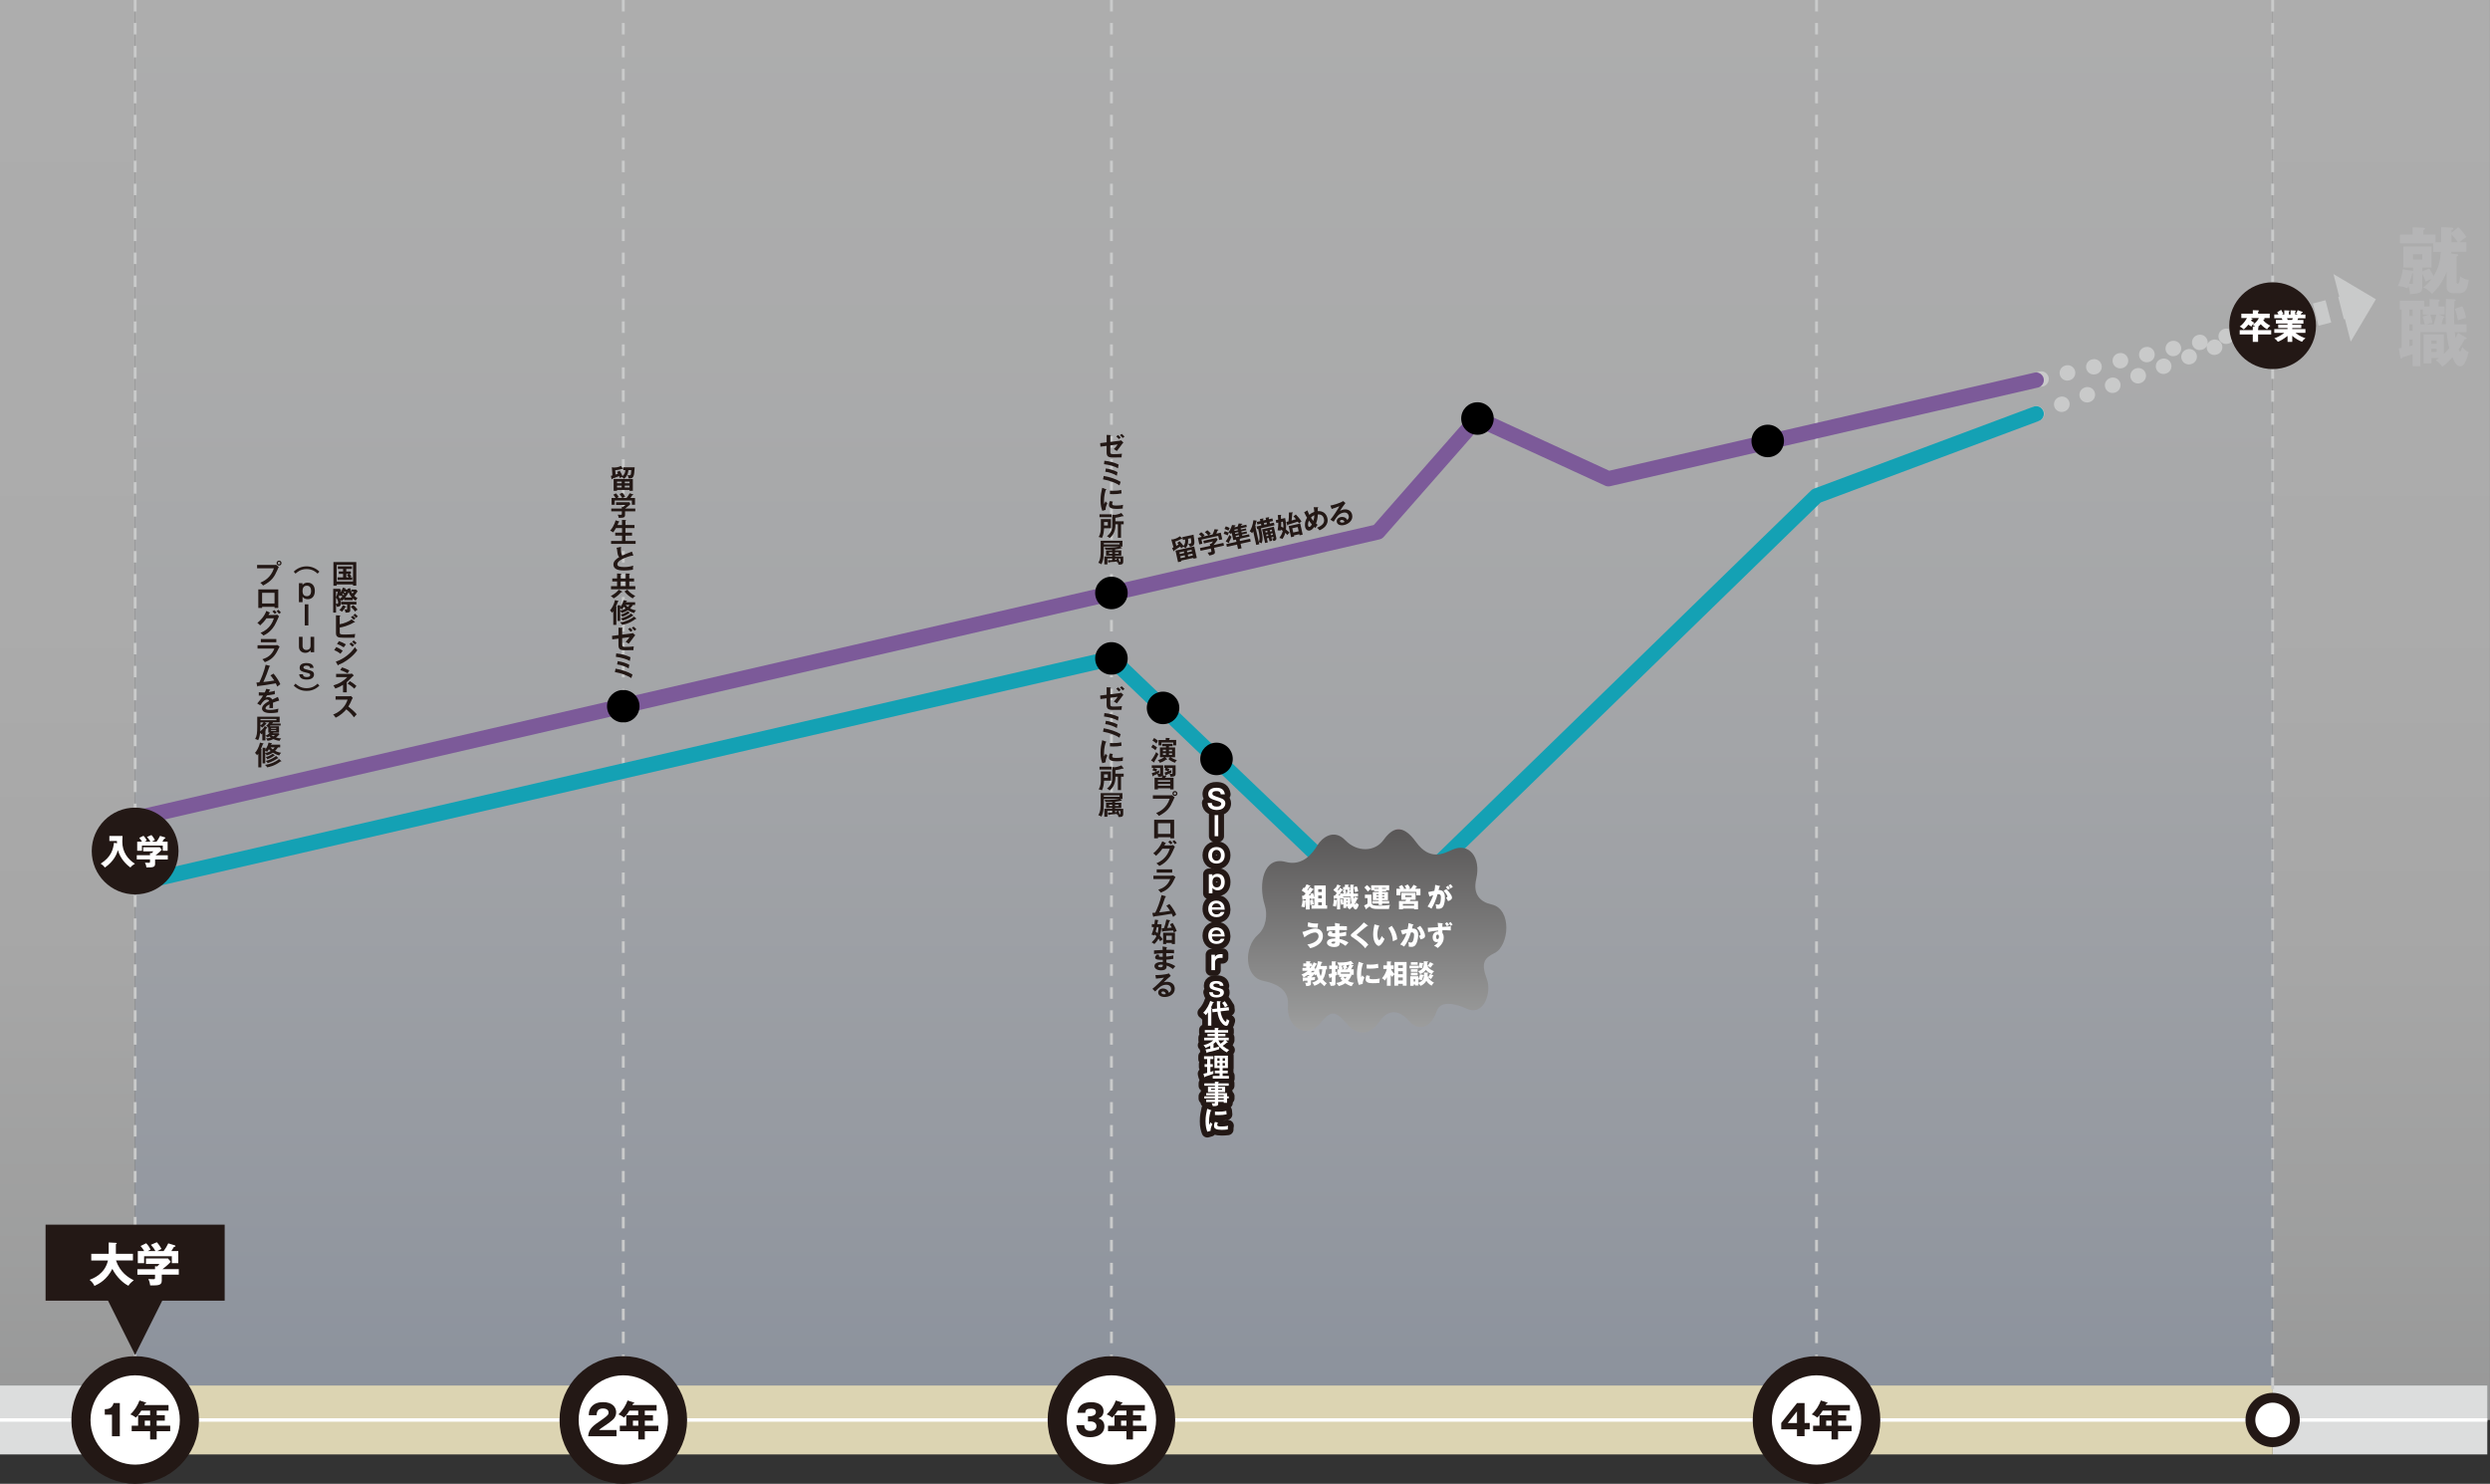 <?xml version="1.0" encoding="UTF-8"?>
<svg xmlns="http://www.w3.org/2000/svg" xmlns:xlink="http://www.w3.org/1999/xlink" viewBox="0 0 650.67 387.74">
  <rect x="0" y="0" width="650.67" height="387.74" fill="#333333" stroke="none"/>
  <defs>
    <style>
      .cls-1 {
        stroke-dasharray: 0 0 .1 7;
      }

      .cls-1, .cls-2, .cls-3, .cls-4, .cls-5, .cls-6, .cls-7, .cls-8 {
        fill: none;
      }

      .cls-1, .cls-2, .cls-4 {
        stroke: #c9caca;
      }

      .cls-1, .cls-3, .cls-5, .cls-6, .cls-7, .cls-9 {
        mix-blend-mode: multiply;
      }

      .cls-1, .cls-3, .cls-6 {
        fill-rule: evenodd;
        stroke-width: 4px;
      }

      .cls-1, .cls-3, .cls-6, .cls-10 {
        stroke-linecap: round;
        stroke-linejoin: round;
      }

      .cls-11 {
        fill: url(#linear-gradient-3);
      }

      .cls-11, .cls-12, .cls-13, .cls-14, .cls-15, .cls-16, .cls-17, .cls-18, .cls-19 {
        stroke-width: 0px;
      }

      .cls-11, .cls-14, .cls-18 {
        opacity: .6;
      }

      .cls-12, .cls-10 {
        fill: #231815;
      }

      .cls-20 {
        isolation: isolate;
      }

      .cls-2 {
        stroke-dasharray: 0 0 3.41 3.41;
      }

      .cls-2, .cls-4 {
        stroke-width: 6px;
      }

      .cls-2, .cls-4, .cls-5, .cls-7, .cls-21, .cls-8, .cls-22 {
        stroke-miterlimit: 10;
      }

      .cls-3 {
        stroke: #7c5a99;
      }

      .cls-14 {
        fill: url(#linear-gradient-2);
      }

      .cls-15 {
        fill: #c9caca;
      }

      .cls-16, .cls-21, .cls-22 {
        fill: #fff;
      }

      .cls-5 {
        stroke: #dcd4b2;
      }

      .cls-5, .cls-7 {
        stroke-width: 18px;
      }

      .cls-17 {
        fill: #b5b5b6;
      }

      .cls-6 {
        stroke: #14a1b4;
      }

      .cls-18 {
        fill: url(#linear-gradient);
      }

      .cls-7 {
        stroke: #dcdddd;
      }

      .cls-21 {
        stroke-width: 5px;
      }

      .cls-21, .cls-10, .cls-22 {
        stroke: #231815;
      }

      .cls-10 {
        stroke-width: 3px;
      }

      .cls-8 {
        stroke: #fff;
        stroke-width: .89px;
      }

      .cls-22 {
        stroke-width: 2.56px;
      }

      .cls-19 {
        fill: url(#linear-gradient-4);
      }
    </style>
    <linearGradient id="linear-gradient" x1="622.27" y1="-1.24" x2="622.27" y2="372.56" gradientUnits="userSpaceOnUse">
      <stop offset="0" stop-color="#fff"/>
      <stop offset=".42" stop-color="#fcfcfc"/>
      <stop offset=".67" stop-color="#f4f4f4"/>
      <stop offset=".88" stop-color="#e5e6e6"/>
      <stop offset=".98" stop-color="#dcdddd"/>
      <stop offset="1" stop-color="#dcdddd"/>
    </linearGradient>
    <linearGradient id="linear-gradient-2" x1="17.66" x2="17.66" xlink:href="#linear-gradient"/>
    <linearGradient id="linear-gradient-3" x1="314.59" y1="-1.24" x2="314.59" y2="372.56" gradientUnits="userSpaceOnUse">
      <stop offset="0" stop-color="#fff"/>
      <stop offset=".26" stop-color="#fafbfc"/>
      <stop offset=".53" stop-color="#eef1f6"/>
      <stop offset=".8" stop-color="#d9e0ec"/>
      <stop offset="1" stop-color="#c5d0e2"/>
    </linearGradient>
    <linearGradient id="linear-gradient-4" x1="359.87" y1="270.89" x2="359.87" y2="215.85" gradientUnits="userSpaceOnUse">
      <stop offset="0" stop-color="#9fa0a0"/>
      <stop offset=".98" stop-color="#595757"/>
      <stop offset="1" stop-color="#d92f67"/>
    </linearGradient>
  </defs>
  <g class="cls-20">
    <g id="_レイヤー_2" data-name="レイヤー 2">
      <g id="_レイヤー_3" data-name="レイヤー 3">
        <g>
          <rect class="cls-18" x="593.87" width="56.79" height="371.07"/>
          <rect class="cls-14" x="0" width="35.31" height="371.07"/>
          <rect class="cls-11" x="35.31" width="558.56" height="371.07"/>
          <line class="cls-7" x1="593.87" y1="371.07" x2="649.96" y2="371.07"/>
          <line class="cls-7" y1="371.07" x2="35.31" y2="371.07"/>
          <polyline class="cls-1" points="532.08 108.14 593.76 85.11 532.08 99.33"/>
          <g class="cls-9">
            <path class="cls-15" d="M35.69,356.89h-.75v-2.89h.75v2.89ZM35.69,351h-.75v-3h.75v3ZM35.69,345h-.75v-3h.75v3ZM35.69,339h-.75v-3h.75v3ZM35.69,333h-.75v-3h.75v3ZM35.69,327h-.75v-3h.75v3ZM35.69,321h-.75v-3h.75v3ZM35.69,315h-.75v-3h.75v3ZM35.69,309h-.75v-3h.75v3ZM35.69,303h-.75v-3h.75v3ZM35.69,297h-.75v-3h.75v3ZM35.69,291h-.75v-3h.75v3ZM35.69,285h-.75v-3h.75v3ZM35.69,279h-.75v-3h.75v3ZM35.69,273h-.75v-3h.75v3ZM35.69,267h-.75v-3h.75v3ZM35.69,261h-.75v-3h.75v3ZM35.69,255h-.75v-3h.75v3ZM35.69,249h-.75v-3h.75v3ZM35.69,243h-.75v-3h.75v3ZM35.69,237h-.75v-3h.75v3ZM35.69,231h-.75v-3h.75v3ZM35.69,225h-.75v-3h.75v3ZM35.69,219h-.75v-3h.75v3ZM35.69,213h-.75v-3h.75v3ZM35.69,207h-.75v-3h.75v3ZM35.69,201h-.75v-3h.75v3ZM35.69,195h-.75v-3h.75v3ZM35.69,189h-.75v-3h.75v3ZM35.69,183h-.75v-3h.75v3ZM35.69,177h-.75v-3h.75v3ZM35.69,171h-.75v-3h.75v3ZM35.69,165h-.75v-3h.75v3ZM35.69,159h-.75v-3h.75v3ZM35.69,153h-.75v-3h.75v3ZM35.69,147h-.75v-3h.75v3ZM35.69,141h-.75v-3h.75v3ZM35.69,135h-.75v-3h.75v3ZM35.69,129h-.75v-3h.75v3ZM35.69,123h-.75v-3h.75v3ZM35.69,117h-.75v-3h.75v3ZM35.69,111h-.75v-3h.75v3ZM35.69,105h-.75v-3h.75v3ZM35.69,99h-.75v-3h.75v3ZM35.69,93h-.75v-3h.75v3ZM35.69,87h-.75v-3h.75v3ZM35.69,81h-.75v-3h.75v3ZM35.69,75h-.75v-3h.75v3ZM35.69,69h-.75v-3h.75v3ZM35.69,63h-.75v-3h.75v3ZM35.69,57h-.75v-3h.75v3ZM35.69,51h-.75v-3h.75v3ZM35.69,45h-.75v-3h.75v3ZM35.69,39h-.75v-3h.75v3ZM35.69,33h-.75v-3h.75v3ZM35.69,27h-.75v-3h.75v3ZM35.69,21h-.75v-3h.75v3ZM35.69,15h-.75v-3h.75v3ZM35.69,9h-.75v-3h.75v3ZM35.69,3h-.75V0h.75v3Z"/>
          </g>
          <line class="cls-5" x1="35.31" y1="371.07" x2="593.87" y2="371.07"/>
          <g class="cls-9">
            <path class="cls-15" d="M163.25,385.24h-.75v-1.24h.75v1.24ZM163.25,381h-.75v-3h.75v3ZM163.25,375h-.75v-3h.75v3ZM163.25,369h-.75v-3h.75v3ZM163.25,363h-.75v-3h.75v3ZM163.25,357h-.75v-3h.75v3ZM163.25,351h-.75v-3h.75v3ZM163.25,345h-.75v-3h.75v3ZM163.25,339h-.75v-3h.75v3ZM163.25,333h-.75v-3h.75v3ZM163.25,327h-.75v-3h.75v3ZM163.25,321h-.75v-3h.75v3ZM163.25,315h-.75v-3h.75v3ZM163.25,309h-.75v-3h.75v3ZM163.25,303h-.75v-3h.75v3ZM163.25,297h-.75v-3h.75v3ZM163.25,291h-.75v-3h.75v3ZM163.25,285h-.75v-3h.75v3ZM163.25,279h-.75v-3h.75v3ZM163.25,273h-.75v-3h.75v3ZM163.25,267h-.75v-3h.75v3ZM163.25,261h-.75v-3h.75v3ZM163.25,255h-.75v-3h.75v3ZM163.25,249h-.75v-3h.75v3ZM163.25,243h-.75v-3h.75v3ZM163.25,237h-.75v-3h.75v3ZM163.25,231h-.75v-3h.75v3ZM163.25,225h-.75v-3h.75v3ZM163.25,219h-.75v-3h.75v3ZM163.25,213h-.75v-3h.75v3ZM163.25,207h-.75v-3h.75v3ZM163.25,201h-.75v-3h.75v3ZM163.25,195h-.75v-3h.75v3ZM163.25,189h-.75v-3h.75v3ZM163.25,183h-.75v-3h.75v3ZM163.25,177h-.75v-3h.75v3ZM163.25,171h-.75v-3h.75v3ZM163.25,165h-.75v-3h.75v3ZM163.25,159h-.75v-3h.75v3ZM163.25,153h-.75v-3h.75v3ZM163.25,147h-.75v-3h.75v3ZM163.25,141h-.75v-3h.75v3ZM163.25,135h-.75v-3h.75v3ZM163.25,129h-.75v-3h.75v3ZM163.25,123h-.75v-3h.75v3ZM163.25,117h-.75v-3h.75v3ZM163.25,111h-.75v-3h.75v3ZM163.25,105h-.75v-3h.75v3ZM163.25,99h-.75v-3h.75v3ZM163.25,93h-.75v-3h.75v3ZM163.25,87h-.75v-3h.75v3ZM163.25,81h-.75v-3h.75v3ZM163.25,75h-.75v-3h.75v3ZM163.25,69h-.75v-3h.75v3ZM163.25,63h-.75v-3h.75v3ZM163.25,57h-.75v-3h.75v3ZM163.25,51h-.75v-3h.75v3ZM163.25,45h-.75v-3h.75v3ZM163.25,39h-.75v-3h.75v3ZM163.25,33h-.75v-3h.75v3ZM163.25,27h-.75v-3h.75v3ZM163.25,21h-.75v-3h.75v3ZM163.25,15h-.75v-3h.75v3ZM163.25,9h-.75v-3h.75v3ZM163.25,3h-.75V0h.75v3Z"/>
          </g>
          <g class="cls-9">
            <path class="cls-15" d="M290.81,385.24h-.75v-1.24h.75v1.24ZM290.81,381h-.75v-3h.75v3ZM290.81,375h-.75v-3h.75v3ZM290.81,369h-.75v-3h.75v3ZM290.81,363h-.75v-3h.75v3ZM290.81,357h-.75v-3h.75v3ZM290.81,351h-.75v-3h.75v3ZM290.81,345h-.75v-3h.75v3ZM290.81,339h-.75v-3h.75v3ZM290.81,333h-.75v-3h.75v3ZM290.81,327h-.75v-3h.75v3ZM290.81,321h-.75v-3h.75v3ZM290.81,315h-.75v-3h.75v3ZM290.81,309h-.75v-3h.75v3ZM290.81,303h-.75v-3h.75v3ZM290.81,297h-.75v-3h.75v3ZM290.81,291h-.75v-3h.75v3ZM290.81,285h-.75v-3h.75v3ZM290.81,279h-.75v-3h.75v3ZM290.81,273h-.75v-3h.75v3ZM290.81,267h-.75v-3h.75v3ZM290.81,261h-.75v-3h.75v3ZM290.81,255h-.75v-3h.75v3ZM290.81,249h-.75v-3h.75v3ZM290.81,243h-.75v-3h.75v3ZM290.81,237h-.75v-3h.75v3ZM290.81,231h-.75v-3h.75v3ZM290.81,225h-.75v-3h.75v3ZM290.81,219h-.75v-3h.75v3ZM290.81,213h-.75v-3h.75v3ZM290.81,207h-.75v-3h.75v3ZM290.81,201h-.75v-3h.75v3ZM290.81,195h-.75v-3h.75v3ZM290.81,189h-.75v-3h.75v3ZM290.81,183h-.75v-3h.75v3ZM290.81,177h-.75v-3h.75v3ZM290.81,171h-.75v-3h.75v3ZM290.81,165h-.75v-3h.75v3ZM290.81,159h-.75v-3h.75v3ZM290.81,153h-.75v-3h.75v3ZM290.81,147h-.75v-3h.75v3ZM290.81,141h-.75v-3h.75v3ZM290.81,135h-.75v-3h.75v3ZM290.81,129h-.75v-3h.75v3ZM290.81,123h-.75v-3h.75v3ZM290.81,117h-.75v-3h.75v3ZM290.81,111h-.75v-3h.75v3ZM290.81,105h-.75v-3h.75v3ZM290.81,99h-.75v-3h.75v3ZM290.81,93h-.75v-3h.75v3ZM290.81,87h-.75v-3h.75v3ZM290.81,81h-.75v-3h.75v3ZM290.81,75h-.75v-3h.75v3ZM290.81,69h-.75v-3h.75v3ZM290.81,63h-.75v-3h.75v3ZM290.81,57h-.75v-3h.75v3ZM290.81,51h-.75v-3h.75v3ZM290.81,45h-.75v-3h.75v3ZM290.81,39h-.75v-3h.75v3ZM290.81,33h-.75v-3h.75v3ZM290.81,27h-.75v-3h.75v3ZM290.81,21h-.75v-3h.75v3ZM290.81,15h-.75v-3h.75v3ZM290.81,9h-.75v-3h.75v3ZM290.81,3h-.75V0h.75v3Z"/>
          </g>
          <g class="cls-9">
            <path class="cls-15" d="M475.06,356.89h-.75v-2.89h.75v2.89ZM475.06,351h-.75v-3h.75v3ZM475.06,345h-.75v-3h.75v3ZM475.06,339h-.75v-3h.75v3ZM475.06,333h-.75v-3h.75v3ZM475.06,327h-.75v-3h.75v3ZM475.06,321h-.75v-3h.75v3ZM475.06,315h-.75v-3h.75v3ZM475.06,309h-.75v-3h.75v3ZM475.06,303h-.75v-3h.75v3ZM475.06,297h-.75v-3h.75v3ZM475.06,291h-.75v-3h.75v3ZM475.06,285h-.75v-3h.75v3ZM475.06,279h-.75v-3h.75v3ZM475.06,273h-.75v-3h.75v3ZM475.06,267h-.75v-3h.75v3ZM475.06,261h-.75v-3h.75v3ZM475.06,255h-.75v-3h.75v3ZM475.06,249h-.75v-3h.75v3ZM475.06,243h-.75v-3h.75v3ZM475.06,237h-.75v-3h.75v3ZM475.06,231h-.75v-3h.75v3ZM475.06,225h-.75v-3h.75v3ZM475.06,219h-.75v-3h.75v3ZM475.06,213h-.75v-3h.75v3ZM475.06,207h-.75v-3h.75v3ZM475.06,201h-.75v-3h.75v3ZM475.06,195h-.75v-3h.75v3ZM475.06,189h-.75v-3h.75v3ZM475.06,183h-.75v-3h.75v3ZM475.06,177h-.75v-3h.75v3ZM475.06,171h-.75v-3h.75v3ZM475.06,165h-.75v-3h.75v3ZM475.06,159h-.75v-3h.75v3ZM475.06,153h-.75v-3h.75v3ZM475.06,147h-.75v-3h.75v3ZM475.06,141h-.75v-3h.75v3ZM475.06,135h-.75v-3h.75v3ZM475.06,129h-.75v-3h.75v3ZM475.06,123h-.75v-3h.75v3ZM475.06,117h-.75v-3h.75v3ZM475.06,111h-.75v-3h.75v3ZM475.06,105h-.75v-3h.75v3ZM475.06,99h-.75v-3h.75v3ZM475.06,93h-.75v-3h.75v3ZM475.06,87h-.75v-3h.75v3ZM475.06,81h-.75v-3h.75v3ZM475.06,75h-.75v-3h.75v3ZM475.06,69h-.75v-3h.75v3ZM475.06,63h-.75v-3h.75v3ZM475.06,57h-.75v-3h.75v3ZM475.06,51h-.75v-3h.75v3ZM475.06,45h-.75v-3h.75v3ZM475.06,39h-.75v-3h.75v3ZM475.06,33h-.75v-3h.75v3ZM475.06,27h-.75v-3h.75v3ZM475.06,21h-.75v-3h.75v3ZM475.06,15h-.75v-3h.75v3ZM475.06,9h-.75v-3h.75v3ZM475.06,3h-.75V0h.75v3Z"/>
          </g>
          <g class="cls-9">
            <path class="cls-15" d="M594.25,369h-.75v-3h.75v3ZM594.25,363h-.75v-3h.75v3ZM594.25,357h-.75v-3h.75v3ZM594.25,351h-.75v-3h.75v3ZM594.25,345h-.75v-3h.75v3ZM594.25,339h-.75v-3h.75v3ZM594.25,333h-.75v-3h.75v3ZM594.25,327h-.75v-3h.75v3ZM594.25,321h-.75v-3h.75v3ZM594.25,315h-.75v-3h.75v3ZM594.25,309h-.75v-3h.75v3ZM594.25,303h-.75v-3h.75v3ZM594.25,297h-.75v-3h.75v3ZM594.25,291h-.75v-3h.75v3ZM594.25,285h-.75v-3h.75v3ZM594.25,279h-.75v-3h.75v3ZM594.25,273h-.75v-3h.75v3ZM594.25,267h-.75v-3h.75v3ZM594.25,261h-.75v-3h.75v3ZM594.25,255h-.75v-3h.75v3ZM594.25,249h-.75v-3h.75v3ZM594.25,243h-.75v-3h.75v3ZM594.25,237h-.75v-3h.75v3ZM594.25,231h-.75v-3h.75v3ZM594.25,225h-.75v-3h.75v3ZM594.25,219h-.75v-3h.75v3ZM594.25,213h-.75v-3h.75v3ZM594.25,207h-.75v-3h.75v3ZM594.25,201h-.75v-3h.75v3ZM594.25,195h-.75v-3h.75v3ZM594.25,189h-.75v-3h.75v3ZM594.25,183h-.75v-3h.75v3ZM594.25,177h-.75v-3h.75v3ZM594.25,171h-.75v-3h.75v3ZM594.25,165h-.75v-3h.75v3ZM594.25,159h-.75v-3h.75v3ZM594.25,153h-.75v-3h.75v3ZM594.25,147h-.75v-3h.75v3ZM594.25,141h-.75v-3h.75v3ZM594.25,135h-.75v-3h.75v3ZM594.25,129h-.75v-3h.75v3ZM594.25,123h-.75v-3h.75v3ZM594.25,117h-.75v-3h.75v3ZM594.25,111h-.75v-3h.75v3ZM594.25,105h-.75v-3h.75v3ZM594.25,99h-.75v-3h.75v3ZM594.25,93h-.75v-3h.75v3ZM594.25,87h-.75v-3h.75v3ZM594.25,81h-.75v-3h.75v3ZM594.25,75h-.75v-3h.75v3ZM594.25,69h-.75v-3h.75v3ZM594.25,63h-.75v-3h.75v3ZM594.25,57h-.75v-3h.75v3ZM594.25,51h-.75v-3h.75v3ZM594.25,45h-.75v-3h.75v3ZM594.25,39h-.75v-3h.75v3ZM594.25,33h-.75v-3h.75v3ZM594.25,27h-.75v-3h.75v3ZM594.25,21h-.75v-3h.75v3ZM594.25,15h-.75v-3h.75v3ZM594.25,9h-.75v-3h.75v3ZM594.25,3h-.75V0h.75v3Z"/>
          </g>
          <polyline class="cls-6" points="35.31 230.89 290.43 172.06 361.3 239.83 474.68 129.58 532.08 108.14"/>
          <g class="cls-9">
            <path class="cls-17" d="M637.88,59.34l2.73.15c.27.02.48.04.48.23,0,.21-.29.32-.48.38v.72l1.79-1.44c.8.78,1.42,1.54,2.09,2.55-.68.44-1.2.82-1.8,1.37h1.79v2.49h-3.93c-.02.17-.04.32-.06.47l1.44.15c.21.02.48.06.48.23,0,.21-.32.34-.49.4v6.69c0,.19,0,.42.29.42s.4,0,.64-1.94c.51.4,1.1.78,2.24.91-.29,2.2-.66,3.51-2.45,3.51h-1.42c-1.88,0-1.88-1.33-1.88-1.88v-3.72c-1.03,2.68-2.32,4.31-3.78,5.76-1.31-1.33-1.92-1.52-2.34-1.63.47-.4,1.33-1.1,2.18-2.24-.49.15-.67.21-1.54.7-.15-.46-.38-1.14-.88-2.07v3.4c0,1.5-.57,1.75-3.19,1.92-.04-.48-.08-1.16-.46-2.16-.04.09-.15.38-.23.61-1.06-.4-1.6-.51-2.54-.57.61-1.16,1.16-2.87,1.31-4.39l2.68.44v-.87h-2.53v-5.53h7.37v5.53h-2.41v.99l1.84-.76c.51.82.8,1.31,1.1,2.01,1.56-2.53,1.79-4.75,1.9-6.36h-2.01v-2.22h-8.66v-2.28h3.31v-1.92l2.85.13c.09,0,.38.02.38.21,0,.23-.25.32-.45.38v1.2h3.19v2.01h1.46v-3.95ZM630.54,71.36c-.06.02-.11.04-.17.04-.15.61-.36,1.42-.84,2.72.25.04.49.08.78.08.23,0,.23-.13.23-.32v-2.51ZM630.54,66.44v1.37h2.43v-1.37h-2.43ZM640.61,63.29h1.63c-.44-.67-.93-1.27-1.63-2.05v2.05Z"/>
            <path class="cls-17" d="M639.15,84.74c-.08-1.86-.08-2.58-.08-3.19,0-1.37.08-2.81.09-3.44l2.24.11c.13,0,.29.04.29.19,0,.13-.11.25-.29.29-.13,1.31-.13,2.92-.13,3.48,0,1.58.02,2.15.04,2.56h3.23v2.07h-3.08c.04.36.13,1.12.19,1.52.34-.65.49-1.01.63-1.35l1.98,1.12c.27.15.32.17.32.3,0,.27-.36.25-.51.25-.63,1.2-1.06,1.84-1.63,2.68.15.32.27.53.4.53.15,0,.19-.11.59-1.2.29.42.82,1.04,1.65,1.35-.8,3.08-1.42,3.7-2.17,3.7-.97,0-1.56-1.14-2.07-2.34-1.23,1.42-2.18,2.13-2.66,2.49-.51-.95-1.39-1.52-1.71-1.73.3-.17.53-.3.86-.55h-1.98v1.37h-2.03v-7.56h5.3v5.11c.8-.76,1.12-1.2,1.39-1.54-.25-.95-.47-2.03-.68-4.16h-6.84v8.89h-2.05v-3.17c-.63.23-2.38.8-2.62.85-.1.21-.15.3-.3.3-.23,0-.27-.15-.3-.4l-.4-2.22c.29-.04.36-.06.74-.13v-10.03h-.46v-2.3h6.36v1.52h1.41v-1.94l2.13.09c.36.02.51.09.51.25,0,.17-.19.29-.29.34v1.25h1.58v2.09h-1.54l1.18.42c.17.06.36.13.36.27,0,.11-.13.15-.32.17-.21.91-.44,1.54-.47,1.67h1.16ZM630.43,80.9h-.84v1.65h.84v-1.65ZM630.43,84.74h-.84v1.69h.84v-1.69ZM630.43,88.71h-.84v1.75c.11-.02.7-.17.84-.19v-1.56ZM633.58,84.74c-.15-.78-.27-1.22-.51-2l1.67-.53h-1.6v-1.31h-.67v3.84h1.1ZM635.96,84.74c.25-.7.57-1.88.7-2.53h-1.6c.21.57.42,1.23.57,2.17-.61.09-1.03.19-1.54.36h1.86ZM636.72,89.81v-.82h-1.37v.82h1.37ZM635.35,91.12v.84h1.37v-.84h-1.37ZM643.44,80.03c.53,1.08.82,2.24.95,3.06-.27.06-1.88.51-2.11.61-.08-.51-.19-1.24-.76-3l1.92-.67Z"/>
          </g>
          <g class="cls-9">
            <g>
              <line class="cls-4" x1="593.76" y1="85.11" x2="595.21" y2="84.74"/>
              <line class="cls-2" x1="598.52" y1="83.9" x2="610.1" y2="80.94"/>
              <line class="cls-4" x1="611.75" y1="80.52" x2="613.21" y2="80.15"/>
              <polygon class="cls-15" points="609.77 71.62 614.27 89.28 620.85 78.2 609.77 71.62"/>
            </g>
          </g>
          <g>
            <path class="cls-12" d="M308.25,141.44c.33.31.82.92,1.01,1.21.55-.63.45-1.38.41-1.68l-.56.12-.16-.72,2.93-.65c.43,2.42.3,2.9-.65,3.11-.11.03-.19.04-.28.04-.03-.09-.18-.48-.48-.78.2,0,.34.02.53-.03.27-.06.29-.21.29-.5,0-.18-.04-.56-.11-.93l-.73.16c.06.47.17,1.53-.64,2.44-.37-.24-.5-.3-.6-.34-.29.19-.34.22-.54.37-.11-.18-.14-.25-.27-.43-.64.46-1.51.98-1.53.99,0,.11-.02.21-.1.22-.09.02-.13-.08-.16-.14l-.32-.68c.14-.06.22-.09.37-.18l-.6-2.08h.41c.09-.03.15-.04.24-.06.83-.18,1.37-.59,1.6-.76l.57.51c.06.05.09.09.1.12,0,.04-.03.07-.08.08-.08.02-.16,0-.22-.02-.78.45-1.28.6-1.6.7l.32,1.1c.15-.08.26-.15.58-.36-.24-.29-.28-.32-.35-.39l.61-.47ZM308.65,146.5l.05.21-.86.19-.67-3.01,4.9-1.09.67,3.01-.85.19-.05-.21-3.19.71ZM309.45,144.52l-.09-.42-1.17.26.09.42,1.17-.26ZM309.69,145.6l-.11-.48-1.17.26.11.48,1.17-.26ZM311.46,144.08l-.09-.42-1.2.27.09.42,1.2-.27ZM310.39,144.94l.11.48,1.2-.27-.11-.48-1.2.27Z"/>
            <path class="cls-12" d="M315.74,139.91c-.18-.24-.54-.6-.9-.85l.66-.5c.25.17.71.6.9.85-.07.06-.54.46-.57.48l1.01-.22c.26-.53.39-.84.54-1.37l.87.09s.12.02.13.08c.02.08-.09.12-.21.16-.16.43-.27.68-.33.83l1.17-.26.38,1.74-.81.18-.24-1.08-4.38.97.24,1.08-.8.18-.38-1.74,1.04-.23c-.16-.17-.53-.54-.77-.71l.61-.51c.31.2.69.57.88.8-.22.17-.34.28-.39.34l1.33-.3ZM319.69,141.87l.16.7-2.61.58.21.93c.16.72-.34.86-1.45,1.09-.08-.19-.26-.55-.45-.75.12-.02.65-.12.75-.14.29-.06.28-.11.21-.46l-.11-.48-2.68.59-.16-.71,2.68-.59-.11-.5.37-.03c.19-.22.41-.49.5-.62l-2.41.54-.15-.69,3.41-.76.35.43c-.19.33-.66.94-1.11,1.44l2.61-.58Z"/>
            <path class="cls-12" d="M320.05,138.81c.3.08.82.29,1.04.41-.14.32-.17.41-.26.69-.3-.16-.79-.34-1.08-.41l.3-.69ZM320.31,137.55c.28.08.65.21,1.02.43-.22.42-.25.46-.34.69-.16-.08-.57-.29-1.01-.44l.33-.69ZM320.3,141.49c.4-.54.77-1.27.96-1.71.23.25.32.32.55.49-.12.38-.47,1.07-.65,1.38.04.06.06.1.07.14.01.05-.02.1-.06.11-.04,0-.08-.01-.14-.03l-.73-.37ZM325.58,138.08l.11.48-1.31.29.07.32,1.31-.29.11.5-1.31.29.08.34,1.77-.39.13.59-2.46.55c.06.09.01.12-.15.21l.09.41,2.65-.59.16.72-2.65.59.26,1.17-.92.21-.26-1.17-2.66.59-.16-.72,2.66-.59-.13-.58-.69.15-.42-1.92c-.09.13-.13.2-.19.29-.33-.23-.48-.3-.68-.38.49-.67.78-1.36.95-1.95l.78.07s.14.01.15.08c.02.09-.08.13-.18.16-.08.21-.09.23-.12.3l.81-.18s.21-.46.3-.83l.82.06s.14.01.15.08c.02.1-.12.13-.21.15-.07.16-.1.22-.16.33l1.4-.31.13.6-1.61.36.07.31,1.31-.29ZM323.47,138.55l-.07-.31-.85.19.07.31.86-.19ZM322.72,139.23l.07.31.85-.19-.07-.31-.85.19ZM322.9,140.04l.08.34.85-.19-.08-.34-.85.19Z"/>
            <path class="cls-12" d="M328.51,138.27l-.15-.69,1.24-.28-.1-.44-.93.21-.15-.68.93-.21-.12-.54.8-.15c.08-.02.16,0,.17.06.01.06-.06.12-.14.19l.06.27.7-.16-.12-.54.79-.14c.06-.01.17-.02.18.05.02.07-.05.11-.14.17l.07.29.9-.2.15.68-.9.2.1.45,1.04-.23.15.69-3.54.79c.35,1.58.39,1.76.42,2.32.04.7-.05,1.13-.21,1.6-.35-.21-.66-.28-.75-.29l.12.53-.81.18-.79-3.55c-.14.27-.2.38-.27.5-.19-.22-.4-.39-.65-.51.4-.6.82-1.6.97-2.9l.78.11c.07,0,.12.04.12.07.01.06-.04.09-.14.14-.07.44-.24,1-.31,1.23.13.04.2.06.21.11.02.07-.06.13-.11.15l.86,3.86c.32-.69.27-1.55-.17-3.4l-.27.06ZM332.23,140.42l.2.89-.68.15-.2-.89-.49.11.23,1.06-.7.16-.79-3.57,3.08-.68.64,2.91c.14.65-.58.8-.72.83-.07-.19-.32-.52-.44-.64.1,0,.22,0,.3-.03.17-.04.15-.11.13-.22l-.04-.19-.53.12ZM330.27,136.69l.1.44.7-.16-.1-.44-.7.16ZM331.23,139.07l-.09-.4-.49.11.09.4.49-.11ZM331.44,140.02l-.09-.4-.49.11.09.4.49-.11ZM332.44,138.8l-.09-.4-.53.12.09.4.53-.12ZM332.02,139.47l.09.4.53-.12-.09-.4-.53.12Z"/>
            <path class="cls-12" d="M333.53,136.68l-.17-.75.65-.14c-.04-.58-.05-.76-.11-1.19l.8-.06c.05,0,.11,0,.12.05.01.06-.03.11-.12.14,0,.16.05.81.05.88l1.07-.24c.2.98.33,1.95.21,2.99.59.45.81.69.94.83-.08.07-.38.36-.57.62-.16-.22-.3-.36-.54-.58-.22.84-.59,1.4-.74,1.62-.23-.14-.55-.23-.8-.27.31-.46.7-1.08.89-1.86-.16-.11-.38-.24-.53-.33-.01.07-.03.21-.05.29-.32-.1-.69-.09-.78-.08.05-.28.2-1.03.18-2.04l-.51.11ZM334.8,136.4c.01.25.02.63-.03,1.2.11.05.29.14.58.31.05-.69-.07-1.32-.12-1.6l-.43.1ZM338.62,134.45c.35.34,1.04,1.1,1.47,1.83-.18.1-.46.34-.63.53-.09-.14-.17-.26-.33-.49-.96.31-1.11.36-2.52.79-.02.11-.05.2-.1.21-.07.02-.1-.06-.13-.15l-.27-.76c.12-.04.39-.11.58-.16.08-.51.16-1.54.12-2.32l.91-.03c.07,0,.13.02.14.06.02.08-.06.12-.17.16-.09,1.2-.11,1.37-.19,1.91.38-.11.69-.21,1.16-.35-.31-.38-.51-.59-.66-.74l.62-.49ZM338.12,139.91l.06.29-.8.18-.64-2.9,3.03-.67.64,2.9-.81.18-.06-.29-1.42.31ZM339.36,138.84l-.25-1.11-1.42.31.25,1.11,1.41-.31Z"/>
            <path class="cls-12" d="M341.66,133.35c.09.27.2.64.48,1.19.46-.44.95-.66,1.29-.77-.01-.29-.04-.75-.15-1.23h1.04c.06.01.14.03.15.09.02.1-.09.11-.12.12v.82c1.44-.11,2.27.75,2.51,1.81.42,1.88-1.2,2.85-2.05,3.2-.27-.35-.45-.5-.67-.66,1.64-.67,2.02-1.45,1.82-2.34-.27-1.21-1.28-1.16-1.6-1.15-.02.97-.24,1.85-.47,2.38.2.17.31.25.43.34-.25.29-.38.48-.6.84-.13-.12-.15-.15-.3-.3-.37.52-.68.83-1.14.94-.58.13-1.07-.21-1.23-.92-.06-.29-.22-1.27.5-2.42-.07-.11-.41-.66-.76-1.42l.88-.5ZM342.04,136.04c-.31.66-.23,1.23-.2,1.35.02.08.08.36.35.3.29-.06.55-.54.62-.66-.12-.13-.37-.42-.76-.99ZM342.56,135.27c.31.46.54.73.64.84.21-.66.23-1.03.25-1.48-.25.12-.5.23-.88.64Z"/>
            <path class="cls-12" d="M351.58,131.46c-.35.41-1.25,1.73-1.44,2.06.17-.1.43-.25.86-.35,1.01-.22,2.07.17,2.33,1.34.33,1.49-.98,2.44-2.09,2.69-1.05.23-1.77-.13-1.92-.78-.13-.59.31-1.14,1.02-1.3.52-.12,1.36-.01,1.7.76.55-.41.43-.95.4-1.09-.09-.4-.47-1.04-1.47-.81-1.2.27-1.73,1.14-2.47,2.35l-.85-.53c.62-.67,2.07-2.92,2.35-3.52-.57.26-1.58.59-2.01.72l-.35-.88c.52-.09,2.39-.55,3.35-1.18l.61.53ZM350.46,135.88c-.25.06-.34.23-.31.39.06.27.47.34.8.27.18-.04.32-.11.4-.15-.16-.41-.5-.6-.9-.51Z"/>
          </g>
          <polyline class="cls-3" points="35.31 213.88 360.06 139 386.07 109.37 420.29 125.11 532.08 99.33"/>
          <g>
            <path class="cls-12" d="M46.65,222.39c0,6.26-5.08,11.34-11.34,11.34s-11.34-5.08-11.34-11.34,5.08-11.34,11.34-11.34,11.34,5.08,11.34,11.34Z"/>
            <g>
              <path class="cls-16" d="M30.57,220.36c0-.31,0-.39-.02-.59h-1.97v-1.32h3.44c0,.23-.06,1.27-.06,1.48,0,2.74,1.46,4.64,3.3,5.78-.53.31-.86.57-1.18.98-1.12-.77-2.75-2.47-3.26-4.54-.3,1.01-1,2.87-3.4,4.55-.4-.49-.63-.71-1.11-1.01,2.76-1.77,3.24-3.68,3.48-5.46l.78.14Z"/>
              <path class="cls-16" d="M40.53,224.57v1.17c0,.93-.68.95-2.27.93-.05-.45-.13-.77-.38-1.24.13,0,.84.03.99.03.33,0,.33-.04.33-.5v-.38h-3.46v-1.09h3.46v-.58l.42.05c.09-.08.27-.25.46-.49h-2.66v-1.07h4.33l.52.65c-.13.17-.69.76-1.62,1.45h3.2v1.09h-3.34ZM39.3,219.94c-.18-.36-.51-.83-.89-1.23l1.16-.5c.35.35.81,1.06.92,1.31-.13.07-.72.37-.84.43h1.25c.41-.58.63-.91.92-1.52l1.27.39s.15.06.15.15c0,.11-.14.14-.3.16-.23.41-.3.5-.51.82h1.37v2.37h-1.27v-1.36h-5.44v1.36h-1.24v-2.37h1.25c-.04-.08-.27-.5-.71-1l1.1-.54c.4.38.72.91.87,1.22-.39.21-.48.25-.58.31h1.52Z"/>
            </g>
          </g>
          <path class="cls-13" d="M167.12,184.55c0,2.35-1.9,4.25-4.25,4.25s-4.25-1.9-4.25-4.25,1.9-4.25,4.25-4.25,4.25,1.9,4.25,4.25Z"/>
          <path class="cls-13" d="M294.68,172.06c0,2.35-1.9,4.25-4.25,4.25s-4.25-1.9-4.25-4.25,1.9-4.25,4.25-4.25,4.25,1.9,4.25,4.25Z"/>
          <path class="cls-13" d="M390.33,109.37c0,2.35-1.9,4.25-4.25,4.25s-4.25-1.9-4.25-4.25,1.9-4.25,4.25-4.25,4.25,1.9,4.25,4.25Z"/>
          <path class="cls-13" d="M365.55,239.83c0,2.35-1.9,4.25-4.25,4.25s-4.25-1.9-4.25-4.25,1.9-4.25,4.25-4.25,4.25,1.9,4.25,4.25Z"/>
          <circle class="cls-13" cx="303.93" cy="184.97" r="4.25" transform="translate(-5.3 9.01) rotate(-1.68)"/>
          <path class="cls-13" d="M322.14,198.32c0,2.35-1.9,4.25-4.25,4.25s-4.25-1.9-4.25-4.25,1.9-4.25,4.25-4.25,4.25,1.9,4.25,4.25Z"/>
          <g>
            <path class="cls-10" d="M318.99,207.57c-.01-.18-.06-.33-.19-.52-.13-.2-.39-.32-.88-.32-.25,0-1.11,0-1.11.62,0,.48.33.6,1.76,1.07.83.28,1.63.55,1.63,1.53,0,.6-.41,1.72-2.2,1.72-1.06,0-2.35-.38-2.43-1.84h1.09c.03.62.44.95,1.31.95.24,0,.62-.04.88-.2.15-.11.28-.32.28-.52,0-.43-.37-.57-1.27-.84-1.29-.39-2.13-.7-2.13-1.75,0-.59.36-1.62,2.12-1.62,1.3,0,2.03.44,2.23,1.72h-1.08Z"/>
            <path class="cls-10" d="M318.35,213v5.52h-.95v-5.52h.95Z"/>
            <path class="cls-10" d="M320.04,223.51c0,1.59-1.12,2.16-2.15,2.16s-2.16-.58-2.16-2.16,1.11-2.16,2.16-2.16,2.15.57,2.15,2.16ZM316.72,223.51c0,.79.43,1.42,1.17,1.42s1.16-.67,1.16-1.42-.41-1.42-1.16-1.42-1.17.64-1.17,1.42Z"/>
            <path class="cls-10" d="M316.82,228.49v.47c.34-.48.83-.62,1.31-.62,1.29,0,1.91.91,1.91,2.16,0,1.53-.88,2.16-1.84,2.16s-1.25-.49-1.37-.66v1.44h-.95v-4.97h.93ZM316.84,230.52c0,.24,0,1.37,1.11,1.37s1.12-1.13,1.12-1.37c0-.63-.2-1.38-1.12-1.38-1.11,0-1.11,1.13-1.11,1.38Z"/>
            <path class="cls-10" d="M319.97,238.3c-.11.32-.43,1.37-2.07,1.37-1.32,0-2.17-.78-2.17-2.16,0-1.62,1.12-2.16,2.13-2.16.82,0,1.51.35,1.88,1.05.18.34.26.69.3,1.33h-3.35c.06,1.21.96,1.21,1.22,1.21.51,0,.91-.15,1.09-.63h.97ZM319.06,237.08c-.06-.25-.26-.99-1.2-.99s-1.09.69-1.16.99h2.36Z"/>
            <path class="cls-10" d="M319.97,245.3c-.11.32-.43,1.37-2.07,1.37-1.32,0-2.17-.78-2.17-2.16,0-1.62,1.12-2.16,2.13-2.16.82,0,1.51.35,1.88,1.05.18.34.26.69.3,1.33h-3.35c.06,1.21.96,1.21,1.22,1.21.51,0,.91-.15,1.09-.63h.97ZM319.06,244.08c-.06-.25-.26-.99-1.2-.99s-1.09.69-1.16.99h2.36Z"/>
            <path class="cls-10" d="M317.48,249.49v.58c.38-.7,1.23-.73,1.47-.73h.53v.97h-.57c-.95,0-1.41.5-1.41,1.19v2.02h-.95v-4.03h.93Z"/>
            <path class="cls-10" d="M316.93,259.29c.04.62.53.71.94.71.25,0,.96,0,.96-.53,0-.36-.24-.43-1.14-.64-1.04-.24-1.62-.46-1.62-1.25,0-1.15,1.32-1.23,1.74-1.23,1.7,0,1.83.82,1.91,1.26h-.98c0-.1,0-.22-.08-.31-.19-.23-.54-.27-.79-.27-.36,0-.81.07-.81.47,0,.31.26.41,1.16.62,1,.23,1.6.44,1.6,1.23,0,1.32-1.66,1.32-1.91,1.32-1.6,0-1.86-.76-1.97-1.39h.99Z"/>
            <path class="cls-10" d="M316.54,268.03h-.88v-3.48c-.25.35-.41.58-.57.73-.18-.28-.61-.57-.67-.62,1.02-1.04,1.57-2.25,1.82-3.09l.84.31s.1.06.1.11c0,.11-.15.11-.21.11-.12.34-.25.62-.52,1.16.13.05.22.08.22.15s-.07.11-.13.13v4.5ZM321.07,263.18l.1.84-2.22.26c.25,1.81,1.11,2.73,1.34,2.73.17,0,.22-.35.29-.76.24.25.36.34.68.46-.33,1.36-.6,1.36-.83,1.36-.8,0-1.53-1.26-1.58-1.36-.23-.4-.54-1.06-.72-2.33l-1.29.15-.09-.84,1.29-.15c-.05-.59-.05-1.18-.04-1.93l.9.06c.06,0,.13.04.13.09,0,.06-.02.07-.18.14,0,.14-.01.3-.01.54,0,.1,0,.6.04,1l2.21-.26ZM320.04,261.63c.2.24.58.75.79,1.16-.11.06-.71.42-.74.43-.19-.42-.54-.91-.73-1.15l.68-.44Z"/>
            <path class="cls-10" d="M320.77,272.26s.08.07.08.12-.06.08-.24.06c-.34.32-.72.6-1.11.86.55.46,1.11.81,1.69,1.08-.27.19-.42.41-.59.62-.74-.35-1.39-.83-1.94-1.45-.03.1-.11.41-.11.64-1.16.41-2.35.68-3.03.81-.02.07-.04.17-.12.17-.06,0-.1-.07-.12-.13l-.25-.8c.42-.05.81-.12,1.23-.2v-.76c-.11.06-.61.33-1.24.57-.17-.32-.26-.44-.53-.71,1.54-.4,2.17-.95,2.56-1.29h-2.4v-.69h2.78v-.37h-1.91v-.62h1.91v-.34h-2.6v-.66h2.6v-.57l.88.04c.08,0,.15.03.15.08,0,.05-.03.06-.05.08-.04.02-.06.04-.1.06v.32h2.61v.66h-2.61v.34h1.91v.62h-1.91v.37h2.77v.69h-.81l.5.41ZM317.12,273.86c.47-.1.81-.19,1.48-.37-.43-.5-.67-.87-.86-1.23-.06.06-.29.26-.62.49v1.11ZM318.39,271.85c.11.26.33.6.57.89.32-.22.77-.61,1.03-.89h-1.6Z"/>
            <path class="cls-10" d="M316.29,278.08h.63v.74h-.63v1.3c.21-.06.55-.16.81-.27-.05.24-.05.32-.04.76-.32.15-1.42.5-2.13.73-.05.13-.07.16-.13.16-.08,0-.11-.07-.13-.15l-.19-.76c.45-.08.82-.17.96-.22v-1.55h-.66v-.74h.66v-1.32h-.81v-.73h2.44v.73h-.79v1.32ZM321.13,281.15v.71h-4.22v-.71h1.78v-.67h-1.24v-.71h1.24v-.66h-1.34v-3.24h3.52v3.24h-1.38v.66h1.34v.71h-1.34v.67h1.64ZM318.69,277.18v-.63h-.58v.63h.58ZM318.11,277.81v.64h.58v-.64h-.58ZM320.1,277.18v-.63h-.6v.63h.6ZM319.49,277.81v.64h.6v-.64h-.6Z"/>
            <path class="cls-10" d="M321.1,286.46v.57h-.45v1.16h-.87v-.24h-1.45v.48c0,.48-.25.62-1.09.62-.15,0-.25,0-.34-.01-.05-.27-.15-.53-.28-.76.19.03.41.06.61.06.12,0,.24-.01.24-.2v-.17h-2.28v-.62h2.28v-.29h-2.77v-.57h2.77v-.27h-2.28v-.57h2.28v-.25h-1.81v-1.42h1.81v-.25h-2.76v-.63h2.76v-.43l.92.04s.11.02.11.09c0,.06-.08.1-.16.13v.17h2.74v.63h-2.74v.25h1.8v1.42h-1.8v.25h2.32v.85h.45ZM317.47,284.79v-.29h-1.01v.29h1.01ZM318.33,284.5v.29h1.01v-.29h-1.01ZM319.78,286.46v-.27h-1.45v.27h1.45ZM319.78,287.33v-.29h-1.45v.29h1.45Z"/>
            <path class="cls-10" d="M316.41,290.08c.11.04.16.06.16.12,0,.07-.07.08-.18.1-.12.37-.46,1.38-.46,2.91,0,.41.03.55.06.77.02-.06.23-.53.34-.73.13.2.27.36.48.5-.09.18-.51,1.07-.48,1.76l-.84.24c-.22-.62-.47-1.38-.47-2.72s.21-2.24.44-3.29l.94.35ZM318.25,293.35c-.13.3-.18.5-.18.6,0,.35.32.42,1.08.42.5,0,1.13-.03,1.77-.19-.1.44-.09.84-.08.97-.43.06-1.18.1-1.62.1-1.4,0-1.99-.31-1.99-1.01,0-.15.01-.53.25-1.05l.78.15ZM317.49,290.47c.2.01.44.04.83.04.65,0,1.39-.04,2.12-.22.04.64.07.78.09.91-.72.15-1.46.2-2.2.2-.38,0-.64-.01-.85-.03v-.9Z"/>
          </g>
          <g>
            <path class="cls-16" d="M318.99,207.57c-.01-.18-.06-.33-.19-.52-.13-.2-.39-.32-.88-.32-.25,0-1.11,0-1.11.62,0,.48.33.6,1.76,1.07.83.28,1.63.55,1.63,1.53,0,.6-.41,1.72-2.2,1.72-1.06,0-2.35-.38-2.43-1.84h1.09c.03.62.44.95,1.31.95.24,0,.62-.04.88-.2.15-.11.28-.32.28-.52,0-.43-.37-.57-1.27-.84-1.29-.39-2.13-.7-2.13-1.75,0-.59.36-1.62,2.12-1.62,1.3,0,2.03.44,2.23,1.72h-1.08Z"/>
            <path class="cls-16" d="M318.35,213v5.52h-.95v-5.52h.95Z"/>
            <path class="cls-16" d="M320.04,223.51c0,1.59-1.12,2.16-2.15,2.16s-2.16-.58-2.16-2.16,1.11-2.16,2.16-2.16,2.15.57,2.15,2.16ZM316.72,223.51c0,.79.43,1.42,1.17,1.42s1.16-.67,1.16-1.42-.41-1.42-1.16-1.42-1.17.64-1.17,1.42Z"/>
            <path class="cls-16" d="M316.82,228.49v.47c.34-.48.83-.62,1.31-.62,1.29,0,1.91.91,1.91,2.16,0,1.53-.88,2.16-1.84,2.16s-1.25-.49-1.37-.66v1.44h-.95v-4.97h.93ZM316.84,230.52c0,.24,0,1.37,1.11,1.37s1.12-1.13,1.12-1.37c0-.63-.2-1.38-1.12-1.38-1.11,0-1.11,1.13-1.11,1.38Z"/>
            <path class="cls-16" d="M319.97,238.3c-.11.32-.43,1.37-2.07,1.37-1.32,0-2.17-.78-2.17-2.16,0-1.62,1.12-2.16,2.13-2.16.82,0,1.51.35,1.88,1.05.18.34.26.69.3,1.33h-3.35c.06,1.21.96,1.21,1.22,1.21.51,0,.91-.15,1.09-.63h.97ZM319.06,237.08c-.06-.25-.26-.99-1.2-.99s-1.09.69-1.16.99h2.36Z"/>
            <path class="cls-16" d="M319.97,245.3c-.11.32-.43,1.37-2.07,1.37-1.32,0-2.17-.78-2.17-2.16,0-1.62,1.12-2.16,2.13-2.16.82,0,1.51.35,1.88,1.05.18.34.26.69.3,1.33h-3.35c.06,1.21.96,1.21,1.22,1.21.51,0,.91-.15,1.09-.63h.97ZM319.06,244.08c-.06-.25-.26-.99-1.2-.99s-1.09.69-1.16.99h2.36Z"/>
            <path class="cls-16" d="M317.48,249.49v.58c.38-.7,1.23-.73,1.47-.73h.53v.97h-.57c-.95,0-1.41.5-1.41,1.19v2.02h-.95v-4.03h.93Z"/>
            <path class="cls-16" d="M316.93,259.29c.04.62.53.71.94.71.25,0,.96,0,.96-.53,0-.36-.24-.43-1.14-.64-1.04-.24-1.62-.46-1.62-1.25,0-1.15,1.32-1.23,1.74-1.23,1.7,0,1.83.82,1.91,1.26h-.98c0-.1,0-.22-.08-.31-.19-.23-.54-.27-.79-.27-.36,0-.81.07-.81.47,0,.31.26.41,1.16.62,1,.23,1.6.44,1.6,1.23,0,1.32-1.66,1.32-1.91,1.32-1.6,0-1.86-.76-1.97-1.39h.99Z"/>
            <path class="cls-16" d="M316.54,268.03h-.88v-3.48c-.25.35-.41.58-.57.73-.18-.28-.61-.57-.67-.62,1.02-1.04,1.57-2.25,1.82-3.09l.84.31s.1.06.1.11c0,.11-.15.11-.21.11-.12.34-.25.62-.52,1.16.13.05.22.08.22.15s-.07.11-.13.13v4.5ZM321.07,263.18l.1.84-2.22.26c.25,1.81,1.11,2.73,1.34,2.73.17,0,.22-.35.29-.76.24.25.36.34.68.46-.33,1.36-.6,1.36-.83,1.36-.8,0-1.53-1.26-1.58-1.36-.23-.4-.54-1.06-.72-2.33l-1.29.15-.09-.84,1.29-.15c-.05-.59-.05-1.18-.04-1.93l.9.06c.06,0,.13.04.13.09,0,.06-.02.07-.18.14,0,.14-.01.3-.01.54,0,.1,0,.6.04,1l2.21-.26ZM320.04,261.63c.2.24.58.75.79,1.16-.11.06-.71.42-.74.43-.19-.42-.54-.91-.73-1.15l.68-.44Z"/>
            <path class="cls-16" d="M320.77,272.26s.08.07.08.12-.06.08-.24.06c-.34.32-.72.6-1.11.86.55.46,1.11.81,1.69,1.08-.27.19-.42.41-.59.62-.74-.35-1.39-.83-1.94-1.45-.03.1-.11.41-.11.64-1.16.41-2.35.68-3.03.81-.02.07-.04.17-.12.17-.06,0-.1-.07-.12-.13l-.25-.8c.42-.05.81-.12,1.23-.2v-.76c-.11.06-.61.33-1.24.57-.17-.32-.26-.44-.53-.71,1.54-.4,2.17-.95,2.56-1.29h-2.4v-.69h2.78v-.37h-1.91v-.62h1.91v-.34h-2.6v-.66h2.6v-.57l.88.04c.08,0,.15.03.15.08,0,.05-.03.06-.05.08-.04.02-.06.04-.1.06v.32h2.61v.66h-2.61v.34h1.91v.62h-1.91v.37h2.77v.69h-.81l.5.41ZM317.12,273.86c.47-.1.81-.19,1.48-.37-.43-.5-.67-.87-.86-1.23-.06.06-.29.26-.62.49v1.11ZM318.39,271.85c.11.26.33.6.57.89.32-.22.77-.61,1.03-.89h-1.6Z"/>
            <path class="cls-16" d="M316.29,278.08h.63v.74h-.63v1.3c.21-.06.55-.16.81-.27-.05.24-.05.32-.04.76-.32.15-1.42.5-2.13.73-.05.13-.07.16-.13.16-.08,0-.11-.07-.13-.15l-.19-.76c.45-.08.82-.17.96-.22v-1.55h-.66v-.74h.66v-1.32h-.81v-.73h2.44v.73h-.79v1.32ZM321.13,281.15v.71h-4.22v-.71h1.78v-.67h-1.24v-.71h1.24v-.66h-1.34v-3.24h3.52v3.24h-1.38v.66h1.34v.71h-1.34v.67h1.64ZM318.69,277.18v-.63h-.58v.63h.58ZM318.11,277.81v.64h.58v-.64h-.58ZM320.1,277.18v-.63h-.6v.63h.6ZM319.49,277.81v.64h.6v-.64h-.6Z"/>
            <path class="cls-16" d="M321.1,286.46v.57h-.45v1.16h-.87v-.24h-1.45v.48c0,.48-.25.62-1.09.62-.15,0-.25,0-.34-.01-.05-.27-.15-.53-.28-.76.19.03.41.06.61.06.12,0,.24-.01.24-.2v-.17h-2.28v-.62h2.28v-.29h-2.77v-.57h2.77v-.27h-2.28v-.57h2.28v-.25h-1.81v-1.42h1.81v-.25h-2.76v-.63h2.76v-.43l.92.04s.11.02.11.09c0,.06-.08.1-.16.13v.17h2.74v.63h-2.74v.25h1.8v1.42h-1.8v.25h2.32v.85h.45ZM317.47,284.79v-.29h-1.01v.29h1.01ZM318.33,284.5v.29h1.01v-.29h-1.01ZM319.78,286.46v-.27h-1.45v.27h1.45ZM319.78,287.33v-.29h-1.45v.29h1.45Z"/>
            <path class="cls-16" d="M316.41,290.08c.11.04.16.06.16.12,0,.07-.07.08-.18.1-.12.37-.46,1.38-.46,2.91,0,.41.03.55.06.77.02-.06.23-.53.34-.73.13.2.27.36.48.5-.09.18-.51,1.07-.48,1.76l-.84.24c-.22-.62-.47-1.38-.47-2.72s.21-2.24.44-3.29l.94.35ZM318.25,293.35c-.13.3-.18.5-.18.6,0,.35.32.42,1.08.42.5,0,1.13-.03,1.77-.19-.1.44-.09.84-.08.97-.43.06-1.18.1-1.62.1-1.4,0-1.99-.31-1.99-1.01,0-.15.01-.53.25-1.05l.78.15ZM317.49,290.47c.2.01.44.04.83.04.65,0,1.39-.04,2.12-.22.04.64.07.78.09.91-.72.15-1.46.2-2.2.2-.38,0-.64-.01-.85-.03v-.9Z"/>
          </g>
          <path class="cls-13" d="M294.68,154.95c0,2.35-1.9,4.25-4.25,4.25s-4.25-1.9-4.25-4.25,1.9-4.25,4.25-4.25,4.25,1.9,4.25,4.25Z"/>
          <path class="cls-13" d="M466.18,115.23c0,2.35-1.9,4.25-4.25,4.25s-4.25-1.9-4.25-4.25,1.9-4.25,4.25-4.25,4.25,1.9,4.25,4.25Z"/>
          <g>
            <path class="cls-12" d="M605.21,85.11c0,6.26-5.08,11.34-11.34,11.34s-11.34-5.08-11.34-11.34,5.08-11.34,11.34-11.34,11.34,5.08,11.34,11.34Z"/>
            <g>
              <path class="cls-16" d="M590.07,86.27h3.43v1.13h-3.43v1.94h-1.39v-1.94h-3.42v-1.13h3.42v-.96l.61.06c-.26-.28-.57-.45-.68-.52.43-.25,1.13-.67,1.66-1.74h-2.1l.33.18s.11.06.11.14c0,.11-.14.12-.25.12-.03.05-.09.15-.14.23.4.32.61.43.86.53-.43.45-.55.57-.74,1.04-.2-.1-.42-.21-.8-.53-.31.39-.84.97-1.2,1.26-.24-.23-.76-.6-1.06-.76.42-.26,1.24-1.03,1.89-2.21h-1.48v-1.14h3v-.91l1.39.05c.06,0,.21,0,.21.13,0,.09-.11.16-.21.21v.52h3.03v1.14h-1.54l.14.07c.06.04.12.06.12.13,0,.12-.16.12-.23.12-.04.09-.12.21-.17.29.63.73,1.31,1.1,1.84,1.39-.42.35-.59.51-.86.95-.39-.22-.95-.56-1.65-1.34-.26.31-.5.52-.77.74.15.02.28.03.28.13,0,.08-.07.11-.19.14v.56Z"/>
              <path class="cls-16" d="M598.99,89.34h-1.22v-1.56c-.87.72-2.02,1.37-2.53,1.53-.44-.58-.68-.74-.94-.89,1.43-.48,2.39-1.26,2.62-1.44h-2.62v-.99h3.46v-.27h-2.43v-.91h2.43v-.25h-3.03v-.96h1.71c-.04-.11-.18-.4-.2-.43h-1.94v-.99h1.1c-.14-.27-.22-.39-.34-.58l1.04-.63c.22.34.48.84.57,1.02l-.37.2h.62v-1.09l1.2.05c.09,0,.18.02.18.1,0,.09-.06.12-.18.17v.77h.44v-1.09l1.21.05s.19,0,.19.12c0,.09-.13.14-.19.16v.76h.7l-.51-.2c.1-.18.33-.58.46-.93l1.25.44s.08.05.08.1c0,.12-.14.12-.26.12-.08.12-.11.15-.29.47h1.24v.99h-1.9c-.07.18-.14.36-.18.43h1.55v.96h-2.91v.25h2.36v.91h-2.36v.27h3.44v.99h-2.59c1.01.85,2.08,1.22,2.6,1.4-.65.49-.78.71-.89.92-.59-.19-1.8-.84-2.56-1.56v1.59ZM597.63,83.17c.06.14.09.21.19.43h1.13c.06-.14.1-.2.2-.43h-1.52Z"/>
            </g>
          </g>
          <path class="cls-19" d="M375.49,264.08c-1.98,5.79-5.68,4.63-7.11,2.9-1.43-1.74-4.83-4.55-7.93,0-3.11,4.56-6.75,2.66-8.26.85-3.7-4.45-4.63-3.41-7.6,0-3.07,3.52-8.44.85-8.03-5.08.24-3.46-1.8-5.46-6.51-6.44-4.86-1.01-5.15-8.72-1.29-12.09,2.09-1.83,2.51-5.25,1.76-7.6-1.85-5.86-.22-12.91,5.39-11.39,4.56,1.23,7.17-2.38,8.35-4.34,1.18-1.96,4.29-4.45,7.31-1.3,3.02,3.15,7.7,3.06,9.97-.09,2.27-3.15,4.88-4.45,8.49.54,3.62,4.99,7.18,3.04,9.47,2.01,4.33-1.96,7.58,1.93,6.26,7.65-.95,4.11,1.1,6.01,4.05,6.67,5.34,1.17,4.59,10.82.72,12.7-2.64,1.28-3.63,2.56-1.98,6.83,1.25,3.24-.66,9.82-5.29,7.68-2.81-1.29-6.84-2.2-7.76.52Z"/>
          <g>
            <path class="cls-16" d="M343.29,232.35s.05.06.05.09c0,.08-.1.1-.27.08-.14.2-.54.81-1.07,1.48.17-.01.34-.03.49-.05-.03-.17-.05-.25-.08-.37l.7-.22c.17.57.25.83.33,1.23v-3.19h2.99v5.17h.37v.88h-4.08v-.88h.72v-1.81c-.28.08-.5.15-.8.27,0-.12-.01-.17-.03-.27-.06,0-.28.05-.38.06v2.84h-1.02v-2.14h-.04c-.1,1.07-.2,1.41-.27,1.59-.3-.1-.69-.16-.85-.18.2-.57.3-1.04.32-1.65l.84.06v-.37c-.18.03-.39.06-.63.08-.01.06-.04.18-.12.18-.06,0-.09-.07-.1-.13l-.12-1.03c.16,0,.29,0,.43,0,.16-.18.34-.37.52-.6-.32-.29-.64-.5-1.04-.75l.5-.81c.09.05.19.1.26.15.3-.5.42-.78.5-.97l.89.34c.08.03.13.08.13.12,0,.1-.11.1-.21.09-.29.52-.54.89-.59.96l.13.1c.1-.14.29-.41.53-.84l.97.48ZM343.09,235.07c.05.47.18,1.08.22,1.25-.09.03-.51.11-.6.14-.12.04-.21.06-.29.1-.04-.32-.1-.74-.11-1.34l.79-.15ZM345.41,233.09v-.73h-.94v.73h.94ZM345.41,234.78v-.76h-.94v.76h.94ZM345.41,236.57v-.81h-.94v.81h.94Z"/>
            <path class="cls-16" d="M350.88,233.49h.25c-.06-.22-.11-.34-.26-.71l.55-.24h-.46v-.74h.48v-.63l.93.04c.08,0,.13.01.13.08s-.06.1-.2.16v.36h.46v.74h-.43l.54.17c-.02-.82,0-1.2,0-1.55l.83.05s.13,0,.13.08c0,.08-.11.12-.18.14-.01.55,0,.7.04,2.07h1.18v.76h-1.16c.03.26.05.46.08.65.18-.38.22-.5.25-.59l.84.35s.06.03.06.06c0,.11-.15.13-.26.14-.17.46-.48,1-.64,1.24.02.07.09.26.14.26.08,0,.13-.27.19-.55.09.11.25.27.7.56-.13.53-.46,1.28-.81,1.28-.38,0-.67-.6-.78-.81-.06.08-.39.47-.82.79-.08-.08-.34-.38-.69-.58.2-.13.25-.17.33-.23h-.48v.43h-.78v-2.53c-.23.04-.46.12-.62.17-.02-.12-.03-.15-.04-.23h-.18v2.96h-.82v-2.31s-.03,0-.06.01c0,.34-.09,1.23-.25,1.6-.32-.13-.43-.15-.77-.21.2-.76.21-.95.2-1.62l.82.08s.03,0,.05,0v-.43c-.11,0-.49.04-.57.05-.08.11-.11.14-.17.14-.04,0-.08-.04-.08-.1l-.08-.78c.12,0,.2,0,.32,0,.25-.29.32-.39.54-.68-.51-.51-.69-.64-.92-.79l.49-.59c.07.04.08.06.11.08.3-.55.4-.8.46-.96l.85.34s.06.04.06.08c0,.1-.14.1-.24.1-.24.41-.5.79-.57.86.11.09.16.13.22.19.23-.36.31-.54.38-.72l.69.5c.06.04.08.07.08.1,0,.04-.03.09-.12.09-.03,0-.06,0-.09,0-.15.25-.41.59-.63.88-.1.14-.18.24-.36.46.07,0,.39-.02.46-.03-.06-.2-.08-.27-.11-.38l.61-.25c.05.1.08.15.16.51v-.37ZM350.84,234.98c.05.59.08.76.2,1.32-.2.03-.39.07-.59.16-.11-.44-.18-1.17-.17-1.39l.56-.09ZM350.97,234.25c.06.22.06.29.08.36v-.16h1.8v1.9c.06-.06.15-.15.32-.39-.03-.12-.2-.85-.25-1.71h-1.95ZM351.92,233.49c.15-.49.2-.8.23-.95h-.64c.16.29.25.51.32.8l-.39.15h.48ZM352.12,235.35v-.31h-.29v.31h.29ZM351.82,235.86v.34h.29v-.34h-.29ZM352.89,233.49c0-.26-.01-.59-.01-.61h-.03c-.06.17-.15.41-.22.61h.27ZM354.57,231.62c.16.35.31,1.02.34,1.32-.26.03-.38.06-.82.21-.1-.53-.16-.81-.34-1.32l.82-.22Z"/>
            <path class="cls-16" d="M358.38,233.79v2.09c0,.76.86.79,2.19.79.89,0,1.78-.08,2.66-.18-.15.32-.24.62-.27,1.04h-3.07c-.78,0-1.48-.05-2-.68-.14.13-.37.34-.76.57,0,.14.01.22-.09.22-.04,0-.09-.06-.12-.11l-.47-.92c.37-.15.62-.29.9-.46v-1.45h-.68v-.91h1.7ZM357.21,231.29c.38.31.67.59,1.01.99-.32.24-.53.44-.77.71-.34-.48-.63-.79-.92-1.08l.68-.63ZM361.16,233.09h1.53v2.14h-1.53v.2h1.84v.69h-1.84v.39h-.89v-.39h-1.7v-.69h1.7v-.2h-1.53v-2.14h1.53v-.18h-1.18v-.26h-.79v-1.31h4.71v1.31h-.79v.26h-1.05v.18ZM360.27,232.05h-1.13v.22h1.13v-.22ZM360.27,233.65h-.62v.27h.62v-.27ZM360.27,234.4h-.62v.27h.62v-.27ZM361.16,232.27h1v-.22h-1v.22ZM361.16,233.92h.62v-.27h-.62v.27ZM361.16,234.67h.62v-.27h-.62v.27Z"/>
            <path class="cls-16" d="M367.51,232.24c-.18-.29-.32-.53-.48-.69l.82-.43c.17.2.46.55.63.89-.06.04-.34.2-.39.24h.55c.09-.1.4-.44.75-1.04l.83.42s.07.05.07.1c0,.06-.06.09-.22.11-.13.21-.21.34-.26.41h1.37v1.71h-1.06v-.88h-4.16v.88h-1.05v-1.71h1.02c-.08-.13-.25-.4-.41-.57l.81-.41c.21.24.36.43.6.83-.03.02-.16.1-.25.15h.83ZM370.55,235.46v2.17h-1.02v-.2h-2.93v.2h-1.03v-2.17h1.7c.06-.11.15-.29.17-.33h-1.25v-1.81h3.73v1.81h-1.35s-.13.28-.16.33h2.16ZM369.52,236.66v-.42h-2.93v.42h2.93ZM367.21,234.03v.38h1.67v-.38h-1.67Z"/>
            <path class="cls-16" d="M376.16,231.5c.13.03.17.04.17.12,0,.09-.09.09-.18.1-.04.14-.2.73-.23.88,1.24-.05,1.66.72,1.66,2.08,0,.11,0,1.61-.58,2.35-.15.2-.45.46-1.13.46-.31,0-.45-.04-.59-.08,0-.51,0-.6-.15-1.14.44.12.59.14.74.14.57,0,.65-1.26.65-1.96,0-.28-.02-.79-.66-.79-.07,0-.14,0-.21.01-.36,1.33-.88,2.61-1.6,3.79-.21-.17-.46-.34-1.01-.56.57-.87,1.14-1.93,1.48-2.98-.43.13-.66.22-.99.38l-.33-1.18c.28-.03.59-.1,1.62-.33.12-.62.2-.99.21-1.56l1.14.29ZM377.96,232.35c.44.44.86.93,1.13,1.35.26.4.34.63.34.88,0,.52-.61.75-1.03.91-.15-.34-.42-.76-.53-.93.27-.08.36-.11.36-.27,0-.34-.69-1.22-.99-1.54l.72-.4ZM378.35,231.48c.31.31.43.49.57.69-.16.11-.2.14-.51.37-.07-.09-.42-.55-.57-.71l.51-.35ZM379.05,231.05c.38.39.52.6.59.71-.15.11-.41.29-.57.4-.2-.35-.32-.52-.56-.77l.54-.34Z"/>
            <path class="cls-16" d="M340.32,243.52c.32-.03.43-.07,1.51-.46.43-.16,1.16-.43,1.93-.43,1.02,0,1.93.69,1.93,1.96,0,2.17-2.41,3.02-3.34,3.19-.13-.26-.4-.64-.74-.95,2.65-.48,2.96-1.7,2.96-2.17,0-.58-.38-.99-.95-.99-.6,0-1.75.41-2.78,1.28l-.51-1.42ZM341.84,241c.35.12,1.02.34,2.08.34.23,0,.35,0,.52-.03-.07.39-.12.79-.14,1.16-1.53-.02-2.25-.25-2.61-.36l.15-1.12Z"/>
            <path class="cls-16" d="M350.06,241.42c.06.01.13.02.13.09,0,.08-.08.09-.13.1-.03.27-.03.34-.03.41.32,0,1.41-.02,1.93.04v1.04c-.34-.03-.95-.08-1.97-.06v.77c.2-.01.98-.09,1.78-.33v1.04c-.57.13-1.16.18-1.75.23,0,.3,0,.33.01.62.88.12,2.08.73,2.34.92-.22.22-.35.37-.78.88-.34-.29-.98-.69-1.5-.88.01.37.06,1.19-1.47,1.19-1.09,0-1.88-.5-1.88-1.13,0-.8,1-1.14,2.17-1.12q0-.16,0-.41c-.69.01-1.96.04-1.96-.66,0-.25.13-.47.49-.85l.77.17c-.13.17-.15.19-.15.24,0,.08,0,.2.82.16,0-.13,0-.69,0-.81-.86.03-1.62.13-2.2.21v-1.11c.34-.04,1.88-.1,2.19-.13,0-.27,0-.54-.03-.86l1.22.22ZM348.61,246.05s-.71,0-.71.29c0,.23.38.25.5.25.34,0,.55-.13.51-.51-.07-.01-.17-.03-.31-.03Z"/>
            <path class="cls-16" d="M357.4,241.8s.07.06.07.11c0,.06-.05.08-.08.08s-.08-.01-.12-.03c-.14.13-1.28,1.02-1.52,1.23-.32.27-.71.61-.97.84-.22.2-.25.23-.25.29,0,.07.03.09.3.24.02.01.66.44,1.29.93.79.61,1.13.97,1.45,1.37-.28.25-.5.49-.81.95-.31-.46-1.46-1.67-3.53-3.01-.07-.04-.24-.18-.24-.41,0-.18.03-.27.73-.83.97-.76,1.87-1.58,2.67-2.51l1,.77Z"/>
            <path class="cls-16" d="M360.32,241.89c.06.02.14.04.14.11,0,.09-.08.11-.15.11-.15.43-.39,1.16-.39,2.11,0,.85.27,1.45.47,1.45.22,0,.49-.62.68-1.06.26.36.53.6.73.74-.56,1.36-1.2,1.83-1.54,1.83-.39,0-1.43-.83-1.43-3,0-.9.15-1.72.34-2.62l1.14.32ZM363.7,241.94c.77,1.04,1.3,2.23,1.42,3.52-.41.16-.91.4-1.14.52-.08-1.49-.52-2.51-1.18-3.47l.9-.58Z"/>
            <path class="cls-16" d="M369.24,241.58c.08.02.14.04.14.11,0,.1-.15.11-.19.11-.11.48-.15.66-.2.84.6,0,1.6.02,1.6,1.72,0,1.16-.36,2.14-.7,2.59-.12.16-.41.49-1.04.49-.22,0-.53-.03-.74-.08,0-.08.02-.14.02-.26,0-.1,0-.4-.1-.94.16.09.34.15.61.15.19,0,.3-.03.41-.13.24-.21.46-.99.46-1.86,0-.72-.5-.68-.81-.66-.55,1.9-1.21,2.96-1.78,3.7-.29-.22-.75-.45-1.03-.55.74-.86,1.32-1.85,1.67-2.93-.34.08-.89.25-1.11.36l-.39-1.13c.29-.06,1.54-.31,1.79-.36.15-.67.19-1.18.22-1.53l1.16.37ZM371.13,241.94c.77.86,1.26,2.03,1.26,2.58,0,.36-.12.56-.5.74-.06.03-.34.16-.7.22-.15-.41-.23-.62-.41-.94.19-.04.45-.1.45-.32,0-.17-.17-.64-.36-.96-.18-.31-.45-.61-.6-.78l.85-.55Z"/>
            <path class="cls-16" d="M373.09,242.43c.17,0,.2.01.35.01.31,0,.45-.01,2.35-.15-.03-.6-.05-.82-.12-1.13l1.17.1c.19.01.2.05.2.09,0,.06-.06.09-.13.12,0,.31,0,.6,0,.75,1.88-.12,1.9-.12,2.2-.17-.01.48,0,.54,0,1.09-.3-.02-.79-.06-1.37-.06-.18,0-.36,0-.83.02v.7c.35.38.35,1,.35,1.2,0,.53-.1,1.61-1.58,2.74-.29-.29-.68-.5-.96-.6.56-.3.9-.66,1.09-1.03-.09.03-.21.08-.41.08-.72,0-1.03-.58-1.03-1.25,0-.98.63-1.55,1.44-1.51,0-.15,0-.18,0-.25-.89.07-1.77.17-2.63.38l-.08-1.13ZM375.27,244.83c0,.09,0,.59.36.59.29,0,.4-.37.4-.66,0-.2-.08-.54-.34-.54-.17,0-.42.14-.42.61ZM378.13,240.99c.12.13.39.47.54.72-.19.09-.39.22-.56.37-.13-.24-.34-.54-.52-.74l.54-.36ZM379.06,240.94c.14.15.38.46.53.69-.15.07-.39.24-.5.34-.13-.23-.32-.51-.51-.7l.48-.33Z"/>
            <path class="cls-16" d="M342.59,256.99c0,.47-.26.69-1.27.7-.03-.29-.15-.64-.28-.92.11.02.31.07.48.07.13,0,.13-.06.13-.17v-.39c-.48.02-.62.03-.93.01-.02.08-.04.17-.15.17-.08,0-.09-.09-.1-.17l-.08-.83c.36,0,.64,0,1.25,0v-.45l.3.06c.11-.11.18-.18.27-.27h-.55c-.48.34-.82.52-1,.61-.2-.38-.37-.55-.59-.72.53-.22,1.06-.5,1.65-.99h-1.37v-.77h.97v-.41h-.76v-.76h.76v-.58l1.06.06s.1.02.1.07c0,.07-.08.12-.17.15v.3h.52v.62c.23-.38.37-.69.46-.91l.8.35s.06.04.06.08-.05.08-.2.15c-.15.3-.29.56-.5.89h.23v.48c.36-.64.65-1.55.71-2.25l1.04.2c.1.02.12.05.12.09,0,.07-.05.11-.21.15-.1.35-.13.5-.25.82h1.67v.87h-.28c-.03.47-.13,1.6-.82,2.66.39.48.71.75,1.06,1-.24.19-.41.36-.62.75-.76-.64-.9-.8-1.05-1-.33.32-.67.55-1.59.9-.06-.18-.17-.45-.58-.85.37-.1,1-.29,1.62-.88-.3-.55-.41-.93-.49-1.27-.08.12-.15.21-.24.31-.19-.2-.25-.27-.33-.35-.22.27-.48.53-.8.83.16,0,.87-.07,1.03-.08-.06.22-.09.65-.1.76-.19.03-.37.06-1,.12v.78ZM342.45,252.94c.11-.15.13-.17.29-.41h-.43v.41h.14ZM343.27,254.07c.04-.06.11-.14.25-.36h-.64c-.2.23-.28.31-.34.36h.73ZM344.74,253.3s-.01.05-.03.07c0,.61.16,1.23.4,1.71.15-.31.35-.79.41-1.78h-.78Z"/>
            <path class="cls-16" d="M349.53,252.33v.88h-.56v.83c.15-.06.22-.09.36-.15-.02.26.01.64.05.85-.13.08-.22.14-.41.23v2.01c0,.5-.15.64-1.06.64-.04,0-.13,0-.2-.02-.08-.37-.18-.6-.41-1.01.31.06.48.06.51.06.15,0,.2-.06.2-.4v-.89c-.14.04-.25.07-.41.11-.01.06-.04.17-.11.17-.06,0-.08-.05-.08-.08l-.25-1c.19-.04.46-.08.85-.19v-1.16h-.68v-.88h.68v-1.12l1.02.04c.08,0,.11.05.11.08,0,.06-.08.1-.17.13v.87h.56ZM353.61,252.27s.1.07.1.12c0,.08-.1.08-.21.07-.17.4-.43.81-.46.84h.7v1.43h-.67l.11.12c-.11.26-.38.9-.96,1.5.39.21.94.4,1.6.47-.29.28-.5.62-.62.9-.56-.12-1.23-.48-1.67-.78-.23.16-.65.45-1.69.75-.17-.3-.41-.6-.67-.81.48-.09,1.02-.22,1.6-.57-.25-.25-.39-.5-.51-.75l.48-.27h-.81v-.55h-.46v-1.43h.48c-.12-.28-.21-.48-.3-.65l.59-.27c-.1,0-.15,0-.41,0-.06-.25-.2-.57-.4-.9.25.03.42.03.57.03,1.74,0,2.49-.22,3-.43l.64.69s.04.06.04.1c0,.05-.06.06-.1.06-.07,0-.12-.02-.2-.06-.16.06-.26.08-.38.12l.6.26ZM352.73,254.46v-.37h-2.34v.37h2.34ZM351.39,252.31c-.4.03-.76.06-.87.06.23.45.25.48.37.76-.22.08-.27.11-.4.17h.72c-.09-.25-.2-.54-.32-.76l.49-.22ZM351.08,255.28c.04.08.15.25.4.5.19-.17.29-.33.39-.5h-.79ZM352,253.3c.2-.26.43-.65.65-1.2-.29.07-.53.12-.87.17.06.12.2.43.28.72-.25.08-.57.25-.67.31h.61Z"/>
            <path class="cls-16" d="M356.13,251.74c.13.05.19.07.19.12,0,.06-.14.08-.19.08-.21.62-.46,1.42-.46,2.89,0,.29.01.37.05.56.04-.08.21-.38.29-.53.2.32.43.5.54.57-.17.33-.5,1.14-.46,1.67l-1,.27c-.24-.66-.5-1.44-.5-2.8,0-1.27.2-2.14.45-3.25l1.08.41ZM357.98,255.03c-.04.12-.11.36-.11.5,0,.31.17.36.97.36.47,0,1.08-.03,1.73-.19-.13.52-.1,1.04-.1,1.14-.48.07-1.28.09-1.77.09-1.04,0-1.85-.18-1.85-1.04,0-.09,0-.49.23-1.03l.9.17ZM357.13,252.04c.21.01.49.04.91.04,1.16,0,1.79-.16,2.06-.22,0,.11.04.73.1,1.06-.29.06-1.02.21-2.16.21-.41,0-.69-.02-.91-.03v-1.05Z"/>
            <path class="cls-16" d="M364.37,251.38h3.19v6.2h-.99v-.49h-1.21v.49h-.99v-2.95c-.27.23-.37.33-.57.65-.17-.17-.24-.25-.39-.45v2.76h-.99v-2.23c-.25.5-.41.7-.56.88-.29-.38-.54-.5-.74-.6.52-.58,1-1.29,1.29-2.44h-.92v-.93h.94v-1.04l.99.04c.08,0,.15.04.15.12,0,.08-.07.11-.15.14v.74h.77v.93h-.72c.08.19.37.83.92,1.29v-3.11ZM366.57,252.97v-.71h-1.21v.71h1.21ZM366.57,254.57v-.75h-1.21v.75h1.21ZM366.57,256.2v-.78h-1.21v.78h1.21Z"/>
            <path class="cls-16" d="M371.89,251.68c.07,0,.1.03.1.07,0,.04-.06.08-.17.13-.03.32-.13.83-.24,1.16-.41-.17-.8-.17-.9-.17v.18h-2.35v-.69h2.35v.49c.04-.12.2-.67.25-1.29l.95.13ZM370.64,257.53h-.83v-.25h-.41v.34h-.88v-2.51h2.11v.71c.12-.2.36-.71.43-1.23l.9.19s.13.04.13.1c0,.11-.14.13-.2.14-.06.24-.19.82-.36,1.16-.29-.17-.69-.27-.88-.27v.88c1.5-.46,1.49-1.39,1.46-2.67l1.02.06s.11,0,.11.08c0,.04-.05.08-.19.12,0,.18,0,.3,0,.52.03.17.14.67.61,1.13.13.12.65.6,1.08.76-.25.19-.41.36-.62.78-.23-.1-.9-.47-1.4-1.27-.21.4-.76,1.08-1.53,1.32-.06-.11-.2-.39-.53-.68v.59ZM370.45,251.43v.68h-1.77v-.68h1.77ZM370.45,253.28v.68h-1.77v-.68h1.77ZM370.45,254.2v.68h-1.77v-.68h1.77ZM369.81,256.49v-.61h-.41v.61h.41ZM373.06,251.22c.08,0,.14.01.14.08s-.11.11-.2.13c0,.1-.03.58-.03.68,0,.25.22.71.52.97.07.06.55.46,1.27.72-.23.19-.5.48-.63.76-.32-.15-1.05-.48-1.54-1.13-.13.2-.57.77-1.47,1.12-.27-.49-.45-.65-.55-.75,1.21-.39,1.49-.99,1.49-2.1,0-.2,0-.32-.01-.51l1.02.04ZM374.57,251.88s.07.06.07.1c0,.04-.02.08-.1.08-.05,0-.09,0-.13-.01-.35.53-.41.62-.64.85-.25-.25-.4-.36-.74-.55.32-.29.58-.76.67-.93l.86.46ZM374.49,254.87c.07.04.1.06.1.12,0,.08-.11.12-.21.13-.08.16-.25.49-.46.76-.1-.1-.31-.3-.74-.5.21-.28.37-.62.49-.9l.82.38Z"/>
          </g>
          <line class="cls-8" y1="371.07" x2="649.96" y2="371.07"/>
          <g>
            <path class="cls-21" d="M49.49,371.07c0,7.83-6.35,14.17-14.17,14.17s-14.17-6.35-14.17-14.17,6.35-14.17,14.17-14.17,14.17,6.34,14.17,14.17Z"/>
            <g>
              <path class="cls-12" d="M29.26,375.32v-5.63h-1.88v-1.44c1.11-.03,1.9-.22,2.31-1.6h1.62v8.67h-2.05Z"/>
              <path class="cls-12" d="M40.94,369.82h2.13v1.42h-2.13v1.32h3.54v1.44h-3.54v2.15h-1.71v-2.15h-4.82v-1.44h1.68v-2.74h3.14v-1.19h-2.31c-.04.08-.69,1.13-1.41,1.82-.84-.64-1.21-.76-1.46-.84,1.2-1.09,1.98-2.48,2.4-3.64l1.62.53c.07.02.13.06.13.12,0,.14-.15.15-.33.17-.05.14-.11.26-.15.37h6.32v1.47h-3.09v1.19ZM39.24,371.24h-1.41v1.32h1.41v-1.32Z"/>
            </g>
          </g>
          <g>
            <path class="cls-21" d="M177.05,371.07c0,7.83-6.35,14.17-14.17,14.17s-14.17-6.35-14.17-14.17,6.35-14.17,14.17-14.17,14.17,6.34,14.17,14.17Z"/>
            <g>
              <path class="cls-12" d="M161.09,375.32h-7.39c.14-1.93,1.22-2.72,3.55-4.3,1.77-1.21,1.77-1.46,1.77-1.92,0-.83-.88-1.04-1.45-1.04-1.49,0-1.64,1.06-1.68,1.77h-2.04c.03-.69.07-1.45.68-2.19.74-.89,1.8-1.23,3.05-1.23,2.52,0,3.43,1.39,3.43,2.65,0,.71-.29,1.22-.48,1.51-.56.78-2.78,2.2-2.89,2.28-.72.46-.83.57-1.12.85h4.58v1.63Z"/>
              <path class="cls-12" d="M168.5,369.82h2.13v1.42h-2.13v1.32h3.54v1.44h-3.54v2.15h-1.71v-2.15h-4.82v-1.44h1.68v-2.74h3.13v-1.19h-2.31c-.04.08-.69,1.13-1.41,1.82-.84-.64-1.21-.76-1.46-.84,1.2-1.09,1.98-2.48,2.4-3.64l1.62.53c.07.02.13.06.13.12,0,.14-.15.15-.33.17-.06.14-.11.26-.15.37h6.31v1.47h-3.09v1.19ZM166.8,371.24h-1.41v1.32h1.41v-1.32Z"/>
            </g>
          </g>
          <g>
            <path class="cls-21" d="M304.6,371.07c0,7.83-6.35,14.17-14.17,14.17s-14.17-6.35-14.17-14.17,6.35-14.17,14.17-14.17,14.17,6.34,14.17,14.17Z"/>
            <g>
              <path class="cls-12" d="M284.3,371.44v-1.34h.55c.21,0,1.52-.12,1.52-1.08s-.98-.91-1.31-.91c-.85,0-1.44.13-1.46,1.09h-2.06c.24-2.07,1.7-2.78,3.6-2.78,2.06,0,3.23.95,3.23,2.35,0,1.33-.91,1.69-1.34,1.87.51.19,1.56.59,1.56,2.07,0,1.96-1.74,2.86-3.72,2.86s-3.46-.88-3.62-3.14h2.07c.02.42.1,1.49,1.57,1.49.21,0,1.63-.03,1.63-1.23,0-.7-.5-1.24-1.57-1.24h-.65Z"/>
              <path class="cls-12" d="M296.06,369.82h2.13v1.42h-2.13v1.32h3.54v1.44h-3.54v2.15h-1.7v-2.15h-4.82v-1.44h1.68v-2.74h3.14v-1.19h-2.31c-.04.08-.69,1.13-1.41,1.82-.84-.64-1.21-.76-1.46-.84,1.2-1.09,1.98-2.48,2.4-3.64l1.62.53c.07.02.13.06.13.12,0,.14-.15.15-.33.17-.05.14-.11.26-.15.37h6.32v1.47h-3.09v1.19ZM294.36,371.24h-1.41v1.32h1.41v-1.32Z"/>
            </g>
          </g>
          <g>
            <path class="cls-21" d="M488.85,371.07c0,7.83-6.35,14.17-14.17,14.17s-14.17-6.35-14.17-14.17,6.35-14.17,14.17-14.17,14.17,6.34,14.17,14.17Z"/>
            <g>
              <path class="cls-12" d="M469.59,366.65h1.97v5.21h1.34v1.66h-1.34v1.79h-1.99v-1.79h-4.11v-1.67l4.14-5.21ZM469.57,371.87v-3.05l-2.42,3.05h2.42Z"/>
              <path class="cls-12" d="M480.31,369.82h2.13v1.42h-2.13v1.32h3.54v1.44h-3.54v2.15h-1.71v-2.15h-4.82v-1.44h1.68v-2.74h3.14v-1.19h-2.31c-.04.08-.69,1.13-1.41,1.82-.84-.64-1.21-.76-1.46-.84,1.2-1.09,1.98-2.48,2.4-3.64l1.62.53c.07.02.13.06.13.12,0,.14-.15.15-.33.17-.05.14-.11.26-.15.37h6.32v1.47h-3.09v1.19ZM478.61,371.24h-1.41v1.32h1.41v-1.32Z"/>
            </g>
          </g>
          <path class="cls-22" d="M599.68,371.07c0,3.21-2.6,5.81-5.81,5.81s-5.81-2.6-5.81-5.81,2.6-5.8,5.81-5.8,5.81,2.6,5.81,5.8Z"/>
          <g>
            <path class="cls-12" d="M87.98,152.72v.33h-.85v-6.17h5.97v6.16h-.85v-.32h-4.27ZM92.25,151.95v-4.34h-4.27v4.34h4.27ZM90.49,149.32h1.21v.65h-.36c.21.24.36.44.48.65-.06.04-.24.16-.36.25h.58v.68h-3.83v-.68h1.44v-.9h-1.12v-.65h1.12v-.64h-1.36v-.67h3.68v.67h-1.48v.64ZM91.07,149.97h-.57v.9h.61s-.22-.34-.45-.6l.41-.29Z"/>
            <path class="cls-12" d="M90.85,154.05c-.02-.08-.03-.12-.04-.2l.71-.16c.09.75.49,1.33.57,1.44.24-.3.27-.33.37-.52h-.64v-.55h1.22l.41.43c-.26.41-.39.58-.88,1.2.36.34.64.5.85.61-.1.11-.35.41-.48.66-.15-.08-.36-.2-.76-.57v.45h-2.25v-.38c-.35.38-.5.49-.61.57-.1-.1-.15-.15-.4-.35.08.17.19.44.19.83,0,1.01-.55,1.05-1.1,1.06-.05-.26-.08-.41-.2-.61v2.13h-.74v-6.22h1.74l.3.29c-.04.17-.13.5-.2.71.4-.52.59-.97.73-1.35l.71.28s.06.04.06.07c0,.08-.09.1-.18.11,0,.03-.02.05-.04.08h.66ZM87.8,154.61v1.5c.2-.46.4-1.11.46-1.5h-.46ZM87.8,157.76s.23.02.26.02c.11,0,.3-.01.3-.35,0-.2-.11-.57-.22-.78-.11-.22-.25-.36-.34-.46v1.57ZM89.16,155.63c-.06.07-.09.1-.17.18-.15-.15-.21-.2-.31-.28-.08.25-.12.36-.17.48.1.11.14.16.29.43.37-.26.46-.33.67-.55-.06-.06-.21-.19-.31-.27ZM90.38,158.47s.08.05.08.08c0,.1-.12.09-.18.09-.31.48-.55.86-.92,1.21-.24-.22-.63-.41-.69-.43.42-.37.72-.78.97-1.28l.74.33ZM91.53,159.41c0,.34,0,.73-1.24.67-.07-.46-.18-.68-.27-.85.15.02.32.04.47.04.2,0,.22-.06.22-.24v-1.06h-1.51v-.71h3.94v.71h-1.62v1.44ZM89.96,155.35c-.11-.08-.15-.12-.37-.27-.04.06-.07.1-.15.2.14.11.29.24.34.29.06-.08.11-.13.18-.22ZM89.91,154.6s-.04.07-.06.11c.08.05.28.2.37.27.08-.13.12-.21.21-.38h-.52ZM91.93,156.12c-.28-.32-.53-.65-.83-1.34-.3.57-.58.97-.9,1.34h1.73ZM92.32,158.14c.39.28.88.84,1.13,1.17-.18.09-.44.27-.68.5-.2-.29-.57-.78-1.1-1.25l.65-.43Z"/>
            <path class="cls-12" d="M88.77,165.13c0,.65.11.68,1.3.68.22,0,1.61,0,2.75-.13-.09.35-.11.48-.13.95-.19.01-.37.03-1.44.03-2.56,0-2.83,0-3.21-.4-.16-.17-.25-.39-.25-.92v-4.56l1.02.06c.06,0,.13.02.13.08,0,.07-.07.1-.17.14v2.07c1.16-.19,2.53-.79,3.12-1.29l.81.65s.06.06.06.08c0,.06-.06.08-.16.08-.03,0-.07,0-.12-.01-1.5.92-3.07,1.26-3.7,1.35v1.14ZM92.18,160.9c.2.15.55.5.72.69-.13.1-.4.34-.45.39-.11-.11-.42-.45-.74-.69l.46-.39ZM92.78,160.38c.18.13.57.49.72.68-.15.13-.38.33-.46.41-.34-.38-.48-.51-.73-.7l.47-.39Z"/>
            <path class="cls-12" d="M87.87,169.1c.55.21,1.43.73,1.7.95-.25.27-.51.66-.59.8-.66-.55-1.43-.87-1.65-.96l.54-.79ZM87.74,172.91c2.26-.77,4.04-2.32,5.01-3.8.08.14.22.41.62.8-1.06,1.58-3.15,3.16-4.9,3.8-.01.07-.04.17-.12.17-.05,0-.07-.04-.11-.1l-.5-.88ZM88.58,167.54c.75.28,1.24.51,1.81.85-.14.15-.46.61-.57.78-.54-.38-1.15-.68-1.76-.9l.52-.73ZM91.77,167.89c.22.15.6.48.79.67-.12.12-.33.32-.46.45-.08-.08-.42-.43-.78-.71l.45-.41ZM92.43,167.36c.22.16.6.49.76.67-.07.05-.16.11-.43.39-.25-.26-.49-.48-.76-.69l.43-.38Z"/>
            <path class="cls-12" d="M90.6,180.92h-.96v-1.96c-.37.25-1,.61-2.02.97-.15-.36-.44-.71-.51-.81,1.7-.52,2.64-1.16,3.65-2.18h-2.93v-.85h3.7c.15,0,.23-.02.43-.07l.5.5c-.12.09-.3.22-.41.34-.95.97-1.05,1.08-1.44,1.42v2.63ZM89.36,174.41c.59.15,1.54.57,1.93.78-.22.35-.32.5-.46.77-.23-.14-1.02-.59-1.93-.85l.47-.7ZM91.42,177.99c.6.38,1.2.77,1.72,1.25-.11.13-.48.62-.55.73-.52-.53-1.34-1.09-1.76-1.34l.59-.64Z"/>
            <path class="cls-12" d="M87.69,182.83v-.89h3.56c.11,0,.37-.01.48-.06l.47.51c-.14.18-.22.34-.27.45-.29.69-.45,1.06-.9,1.79.53.4,1.63,1.35,2.18,2.02-.24.27-.64.7-.72.8-.38-.53-.96-1.29-1.99-2.09-.48.61-1.62,1.68-2.8,2.18-.22-.38-.34-.54-.66-.82.42-.15,1.44-.53,2.48-1.64.76-.81,1.02-1.46,1.32-2.26h-3.16Z"/>
            <path class="cls-12" d="M82.99,149.9c-.36-.34-1.25-1.19-2.88-1.19s-2.51.85-2.88,1.19l-.47-.52c.89-.89,2.09-1.38,3.35-1.38s2.46.49,3.35,1.38l-.47.52Z"/>
            <path class="cls-12" d="M79.05,152.41v.47c.34-.48.83-.62,1.31-.62,1.29,0,1.91.91,1.91,2.16,0,1.53-.88,2.16-1.84,2.16s-1.25-.49-1.37-.66v1.44h-.95v-4.97h.93ZM79.06,154.43c0,.25,0,1.37,1.11,1.37s1.12-1.13,1.12-1.37c0-.63-.2-1.38-1.12-1.38-1.11,0-1.11,1.13-1.11,1.38Z"/>
            <path class="cls-12" d="M80.58,157.92v5.52h-.95v-5.52h.95Z"/>
            <path class="cls-12" d="M79.06,166.41v2.47c0,.41.27.97,1.01.97.19,0,.71-.05.93-.46.12-.22.15-.43.15-.56v-2.42h.95v4.03h-.92l-.02-.5c-.13.17-.53.66-1.39.66-.98,0-1.65-.65-1.65-1.59v-2.59h.95Z"/>
            <path class="cls-12" d="M79.16,176.21c.04.62.53.71.94.71.25,0,.96,0,.96-.53,0-.36-.24-.43-1.14-.64-1.04-.24-1.62-.46-1.62-1.25,0-1.15,1.32-1.23,1.74-1.23,1.7,0,1.83.82,1.91,1.26h-.98c0-.1,0-.22-.08-.31-.19-.23-.54-.27-.79-.27-.36,0-.81.07-.81.47,0,.31.26.41,1.16.62,1,.23,1.6.44,1.6,1.23,0,1.32-1.66,1.32-1.91,1.32-1.6,0-1.86-.76-1.97-1.39h.99Z"/>
            <path class="cls-12" d="M77.23,178.65c.37.34,1.25,1.19,2.88,1.19s2.52-.85,2.88-1.19l.47.52c-1.16,1.16-2.47,1.38-3.35,1.38s-2.19-.22-3.35-1.38l.47-.52Z"/>
            <path class="cls-12" d="M71.68,147.64c.14,0,.35-.01.48-.05l.7.58c-.11.15-.14.22-.4.82-.79,1.79-1.46,2.84-3.71,4.02-.18-.25-.41-.47-.73-.73.96-.44,2.69-1.23,3.56-3.77h-4.4v-.88h4.5ZM73.57,147.15c0,.36-.3.64-.65.64s-.65-.29-.65-.64.29-.65.65-.65.65.29.65.65ZM72.6,147.15c0,.17.14.32.32.32s.32-.15.32-.32-.15-.33-.32-.33-.32.15-.32.33Z"/>
            <path class="cls-12" d="M68.49,158.58v.29h-.99v-4.85h5.22v4.85h-.97v-.29h-3.25ZM71.74,157.7v-2.79h-3.25v2.79h3.25Z"/>
            <path class="cls-12" d="M71.93,160.7c.23,0,.36-.05.48-.1l.5.44c-.12.2-.49,1.03-.72,1.55-1.09,2.43-2.82,3.24-3.36,3.49-.12-.16-.26-.32-.75-.69,2.5-1.04,3.17-2.91,3.5-3.82h-1.95c-.47.69-.95,1.23-1.65,1.86-.31-.33-.41-.43-.73-.64.74-.61,1.81-1.67,2.35-3.15l.86.41s.1.04.1.11c0,.07-.13.09-.17.09-.08.17-.14.27-.24.46h1.77ZM71.66,159.42c.1.08.46.4.66.66-.08.05-.31.17-.51.35-.28-.33-.45-.48-.64-.64l.49-.36ZM72.75,159.35c.23.2.53.55.67.72-.04.02-.34.23-.52.34-.06-.08-.32-.47-.62-.72l.46-.34Z"/>
            <path class="cls-12" d="M71.88,168.62c.32,0,.47-.03.6-.06l.59.41c-.12.22-.62,1.22-.73,1.41-.84,1.49-1.74,2.12-3.13,2.67-.18-.29-.41-.55-.65-.77,1.07-.34,2.42-.93,3.14-2.79h-4.4v-.87h4.59ZM72.21,166.98v.85h-4.05v-.85h4.05Z"/>
            <path class="cls-12" d="M71.47,176.01c.73.85,1.55,2.15,1.78,2.79-.04.03-.6.45-.8.62-.16-.43-.3-.7-.37-.85-2.79.48-2.85.49-4.65.71-.03.1-.05.13-.11.13-.05,0-.08-.07-.1-.13l-.22-.91c.12,0,.64-.05.76-.06.46-.85,1.29-2.91,1.66-4.6l1.02.27c.08.02.13.05.13.1,0,.08-.08.12-.17.13-.11.31-.59,1.66-.69,1.93-.27.71-.57,1.41-.9,2.09.64-.06,1.97-.24,2.86-.4-.62-.92-.84-1.16-1.01-1.33l.83-.48Z"/>
            <path class="cls-12" d="M70.47,180.21s.14.03.14.11c0,.06-.08.11-.17.11-.08.17-.12.27-.21.43.99-.14,1.35-.27,1.58-.35v.9c-.66.12-1.36.24-2.04.3-.08.15-.25.41-.37.62.29-.16.6-.16.67-.16.11,0,.75.01,1.06.64.5-.22,1.19-.54,1.49-.69l.35.95c-.62.19-1.15.36-1.65.57.02.27.03.52.03.7,0,.31-.01.52-.02.69-.05,0-.62-.02-.94,0,.04-.36.04-.42.04-.97-.76.41-1.05.72-1.05,1.02s.36.43,1.18.43c.25,0,1.07,0,2.2-.32-.09.36-.11.69-.11.96-.87.19-1.74.19-1.95.19-.39,0-2.23,0-2.23-1.2,0-.97,1.44-1.73,1.87-1.95-.06-.17-.2-.38-.57-.38-.55,0-1.07.41-1.73,1.51l-.83-.49c.3-.31,1.02-1.19,1.54-2.06-.34.01-.55.02-1.12.01v-.88c.16.01.58.06,1.13.06.25,0,.36,0,.43-.01.04-.08.27-.55.4-.95l.9.19Z"/>
            <path class="cls-12" d="M73.05,191.86c-.36.43-.62.63-.93.87.64.2,1.02.22,1.35.22-.25.26-.37.53-.41.64-.87-.11-1.39-.34-1.62-.45-.48.24-.82.36-1.53.45-.09-.27-.24-.44-.44-.62.27-.01.71-.04,1.29-.24-.23-.17-.31-.25-.37-.31-.15.11-.26.18-.44.29-.08-.1-.22-.25-.59-.42v1.2h-.81v-1.82c-.09.08-.15.13-.27.23-.07-.12-.16-.27-.31-.42-.11,1.08-.33,1.6-.52,1.95-.3-.17-.5-.25-.78-.32.46-.75.55-1.61.55-3.19v-2.63h5.86v1.48h-1.88c.06.04.12.07.12.11,0,.06-.04.07-.15.09-.02.04-.05.07-.07.1h2.24v.53h-2.68c-.04.06-.06.08-.15.18h2.41v1.68h-1.45c-.1.1-.12.13-.15.15h1.49l.25.25ZM70.11,191.46v-1.32c-.1-.14-.29-.34-.57-.46.35-.27.67-.69.83-.91h-1.17l.4.29s.05.05.05.08c0,.05-.02.06-.13.06-.36.41-.59.62-1.04.96-.09-.13-.22-.29-.43-.46v.29c0,.25-.04.84-.05,1.13.2-.17.88-.76,1.2-1.39l.61.38s.05.05.05.08c0,.09-.1.08-.16.08-.19.28-.26.38-.34.49.08.03.1.05.1.09,0,.06-.06.07-.1.08v1.35c.19-.08.66-.29,1.16-.83h-.41ZM68.06,187.88v.33h4.18v-.33h-4.18ZM68.06,189.56c.41-.28.67-.58.82-.78h-.82v.78ZM72.17,190.43v-.21h-1.34v.21h1.34ZM70.83,190.79v.22h1.34v-.22h-1.34ZM70.89,192.09c.1.08.25.19.53.34.22-.14.34-.25.45-.34h-.99Z"/>
            <path class="cls-12" d="M68.29,195.81c.08.02.12.04.12.1s-.05.09-.11.11v4.5h-.8v-3.55c-.17.23-.25.31-.34.41-.11-.23-.23-.4-.53-.63.45-.5,1.02-1.42,1.32-2.7l.8.21c.06.01.13.03.13.09,0,.07-.1.09-.18.11-.35.9-.38,1-.53,1.31l.12.04ZM69.31,199.49h-.69v-4.11l.69.04s.15,0,.15.09c0,.06-.07.1-.15.12v.29c.1-.13.71-.97.87-1.88l.73.16c.07.01.16.04.16.11,0,.08-.1.11-.19.11,0,.04-.03.14-.04.17h2.38v.71h-.58c-.2.32-.45.61-.76.91.48.25,1.05.44,1.58.5-.19.19-.41.46-.48.72-.9-.27-1.35-.54-1.67-.75-.6.41-1.1.59-1.61.73-.09-.2-.15-.32-.38-.55v2.63ZM73.46,198.8s.06.07.06.11c0,.05-.04.08-.11.08-.04,0-.08,0-.11-.01-1.58,1.21-3.01,1.46-3.52,1.54-.08-.24-.17-.38-.55-.64,1.44-.19,2.78-.74,3.69-1.54l.53.47ZM69.31,196.78c.24-.03.85-.19,1.42-.53-.28-.25-.39-.38-.46-.45-.21.34-.25.41-.49.69-.12-.12-.2-.18-.48-.32v.62ZM72.68,198s.05.06.05.1c0,.06-.05.07-.09.08-.04,0-.06,0-.11,0-.45.33-1.28.8-2.57,1.25-.16-.26-.28-.41-.54-.57.97-.23,2.09-.76,2.72-1.32l.54.48ZM71.75,197.34s.04.04.04.09c0,.08-.1.08-.18.08-.15.11-.8.57-1.76.9-.13-.29-.22-.41-.42-.58.5-.11,1.18-.36,1.86-.88l.45.39ZM70.72,195.31c.25.27.38.39.57.53.1-.09.29-.27.48-.53h-1.05Z"/>
          </g>
          <g>
            <path class="cls-12" d="M289.17,113.65l.97.05c.07,0,.14,0,.14.08s-.08.1-.14.12v1.58l2.3-.29c.3-.04.43-.1.5-.13l.62.57c-.25.29-.32.37-.86,1.12-.36.51-.64.85-.85,1.11-.33-.26-.69-.43-.81-.5.38-.35.76-.79,1.03-1.22l-1.93.25v1.63c0,.55.1.66.83.66.54,0,1.7-.03,2.21-.12-.06.26-.1.67-.1.97-.28,0-2.19.02-2.31.02-1.34,0-1.6-.43-1.6-1.41v-1.63l-1.61.21-.08-.92,1.7-.21v-1.95ZM292.15,113.68c.2.15.52.44.71.67-.14.11-.35.29-.49.4-.2-.25-.42-.48-.69-.69l.48-.38ZM293.11,113.39c.2.15.56.48.75.71-.24.15-.28.18-.49.36-.26-.33-.47-.53-.72-.74l.46-.34Z"/>
            <path class="cls-12" d="M288.42,124.37c1.61.29,3.23.81,4.43,1.54-.07.2-.25.66-.31.92-.97-.62-2.39-1.23-4.31-1.57l.19-.9ZM288.58,120.4c1.3.13,2.57.44,3.74,1.01-.06.23-.15.69-.17.97-.84-.5-2.23-.9-3.66-1.09l.1-.89ZM288.97,122.41c1.05.13,2.43.58,3.06.97-.08.28-.13.54-.18.94-.81-.5-1.98-.93-3.03-1.05l.15-.86Z"/>
            <path class="cls-12" d="M288.96,127.82c.1.04.16.06.16.12,0,.07-.07.08-.17.1-.12.36-.46,1.38-.46,2.91,0,.41.03.55.06.77.02-.06.23-.53.34-.73.13.2.27.36.48.5-.09.18-.51,1.07-.48,1.76l-.84.24c-.22-.62-.47-1.38-.47-2.72s.21-2.24.44-3.29l.94.35ZM290.8,131.09c-.13.3-.17.5-.17.6,0,.35.32.42,1.08.42.5,0,1.13-.03,1.76-.19-.1.44-.09.84-.08.97-.43.06-1.18.1-1.62.1-1.4,0-1.99-.32-1.99-1.01,0-.15.01-.53.25-1.04l.78.15ZM290.04,128.22c.2.01.44.03.83.03.65,0,1.39-.03,2.12-.22.04.64.07.78.09.91-.72.15-1.46.2-2.2.2-.38,0-.64-.01-.85-.03v-.9Z"/>
            <path class="cls-12" d="M290.31,135.66v2.39h-1.81c-.04.88-.17,1.86-.56,2.55-.16-.08-.46-.23-.85-.28.56-.82.57-1.92.57-2.5v-2.16h2.65ZM290.46,134.41v.74h-3.15v-.74h3.15ZM288.5,136.41v.9h.98v-.9h-.98ZM292.95,140.52h-.84v-3.52h-.63c0,.66,0,2.34-1.49,3.62-.25-.25-.31-.28-.74-.5.45-.3.8-.74,1.05-1.22.2-.4.35-.86.35-1.74v-2.67l.62.05c.27.02,1.18-.2,1.76-.49l.55.73s.04.06.04.08c0,.04-.03.08-.08.08s-.12-.03-.19-.06c-.62.23-1.37.36-1.88.43v.91h2.16v.79h-.69v3.52Z"/>
            <path class="cls-12" d="M289.53,146.4c.25,0,.53,0,1.09-.04v-.41h-1.24v1.54h-.8v-2.08h2.04v-.22h-1.6v-1.36h1.6v-.2c-.4.01-.65.02-.84.02-.41,0-.69-.01-.92-.03-.02-.18-.1-.39-.22-.55.22.01.48.03.95.03,1.01,0,2.21-.11,2.83-.27h-3.98c0,2.35,0,3.44-.64,4.64-.29-.25-.49-.32-.8-.38.62-1.06.62-1.96.62-3.86v-1.92h5.69v1.52h-.55l.35.36s.04.06.04.09c0,.02,0,.07-.07.07-.06,0-.1-.03-.13-.06-.25.08-.58.19-1.57.29v.25h1.63v1.36h-1.63v.22h2.14v1.33c0,.53-.22.81-.93.81-.14,0-.23-.01-.33-.02-.02-.22-.07-.36-.2-.63-.06.03-.08.05-.17.1-.02-.18-.02-.2-.03-.27-.56.09-1.6.19-2.04.22-.06.08-.07.1-.12.1-.08,0-.09-.06-.11-.13l-.09-.53ZM288.44,141.89v.37h4.1v-.37h-4.1ZM290.62,144.34h-.82v.34h.82v-.34ZM291.39,144.69h.91v-.34h-.91v.34ZM291.39,146.31c.22-.01.32-.03.4-.04-.04-.11-.04-.14-.06-.19l.4-.12h-.74v.35ZM292.28,145.96c.09.27.2.6.25.79-.05.01-.07.01-.14.03.04.01.13.04.22.04.16,0,.17-.07.17-.16v-.7h-.5Z"/>
          </g>
          <g>
            <path class="cls-12" d="M289.17,179.6l.97.05c.07,0,.14,0,.14.08s-.08.1-.14.12v1.58l2.3-.29c.3-.04.43-.1.5-.13l.62.57c-.25.29-.32.37-.86,1.12-.36.51-.64.85-.85,1.11-.33-.26-.69-.43-.81-.5.38-.35.76-.79,1.03-1.22l-1.93.25v1.63c0,.55.1.67.83.67.54,0,1.7-.03,2.21-.12-.06.26-.1.67-.1.97-.28,0-2.19.02-2.31.02-1.34,0-1.6-.43-1.6-1.41v-1.63l-1.61.21-.08-.92,1.7-.21v-1.95ZM292.15,179.62c.2.15.52.44.71.67-.14.11-.35.29-.49.4-.2-.25-.42-.48-.69-.69l.48-.38ZM293.11,179.34c.2.15.56.48.75.71-.24.15-.28.18-.49.36-.26-.33-.47-.53-.72-.74l.46-.34Z"/>
            <path class="cls-12" d="M288.42,190.31c1.61.29,3.23.81,4.43,1.54-.07.2-.25.66-.31.92-.97-.62-2.39-1.23-4.31-1.57l.19-.9ZM288.58,186.34c1.3.13,2.57.44,3.74,1.01-.06.23-.15.69-.17.97-.84-.5-2.23-.9-3.66-1.09l.1-.89ZM288.97,188.36c1.05.13,2.43.58,3.06.97-.08.28-.13.54-.18.94-.81-.5-1.98-.93-3.03-1.05l.15-.86Z"/>
            <path class="cls-12" d="M288.96,193.77c.1.04.16.06.16.12,0,.07-.07.08-.17.1-.12.36-.46,1.38-.46,2.91,0,.41.03.55.06.77.02-.06.23-.53.34-.73.13.2.27.36.48.5-.09.18-.51,1.07-.48,1.76l-.84.24c-.22-.62-.47-1.38-.47-2.72s.21-2.24.44-3.29l.94.35ZM290.8,197.04c-.13.3-.17.5-.17.6,0,.35.32.42,1.08.42.5,0,1.13-.03,1.76-.19-.1.44-.09.84-.08.97-.43.06-1.18.1-1.62.1-1.4,0-1.99-.32-1.99-1.01,0-.15.01-.53.25-1.04l.78.15ZM290.04,194.16c.2.01.44.03.83.03.65,0,1.39-.03,2.12-.22.04.64.07.78.09.91-.72.15-1.46.2-2.2.2-.38,0-.64-.01-.85-.03v-.9Z"/>
            <path class="cls-12" d="M290.31,201.6v2.39h-1.81c-.04.88-.17,1.86-.56,2.55-.16-.08-.46-.23-.85-.28.56-.82.57-1.92.57-2.5v-2.16h2.65ZM290.46,200.36v.74h-3.15v-.74h3.15ZM288.5,202.35v.9h.98v-.9h-.98ZM292.95,206.47h-.84v-3.52h-.63c0,.66,0,2.34-1.49,3.62-.25-.25-.31-.28-.74-.5.45-.3.8-.74,1.05-1.22.2-.4.35-.86.35-1.74v-2.67l.62.05c.27.02,1.18-.2,1.76-.49l.55.73s.04.06.04.08c0,.04-.03.08-.08.08s-.12-.03-.19-.06c-.62.23-1.37.36-1.88.43v.91h2.16v.79h-.69v3.52Z"/>
            <path class="cls-12" d="M289.53,212.35c.25,0,.53,0,1.09-.04v-.41h-1.24v1.54h-.8v-2.08h2.04v-.22h-1.6v-1.36h1.6v-.2c-.4.01-.65.02-.84.02-.41,0-.69-.01-.92-.03-.02-.18-.1-.39-.22-.55.22.01.48.03.95.03,1.01,0,2.21-.11,2.83-.27h-3.98c0,2.35,0,3.44-.64,4.64-.29-.25-.49-.32-.8-.38.62-1.06.62-1.96.62-3.86v-1.92h5.69v1.52h-.55l.35.36s.04.06.04.09c0,.02,0,.07-.07.07-.06,0-.1-.03-.13-.06-.25.08-.58.19-1.57.29v.25h1.63v1.36h-1.63v.22h2.14v1.33c0,.53-.22.81-.93.81-.14,0-.23-.01-.33-.02-.02-.22-.07-.36-.2-.63-.06.03-.08.05-.17.1-.02-.18-.02-.2-.03-.27-.56.09-1.6.19-2.04.22-.06.08-.07.1-.12.1-.08,0-.09-.06-.11-.13l-.09-.53ZM288.44,207.84v.37h4.1v-.37h-4.1ZM290.62,210.29h-.82v.34h.82v-.34ZM291.39,210.63h.91v-.34h-.91v.34ZM291.39,212.26c.22-.01.32-.03.4-.04-.04-.11-.04-.14-.06-.19l.4-.12h-.74v.35ZM292.28,211.91c.09.27.2.6.25.79-.05.01-.07.01-.14.03.04.01.13.04.22.04.16,0,.17-.07.17-.16v-.7h-.5Z"/>
          </g>
          <g>
            <path class="cls-12" d="M300.78,198.73c.51-.54,1.18-1.8,1.34-2.21.12.15.21.26.6.53-.36.81-.67,1.32-1.06,1.95.01.04.03.09.03.14,0,.06-.03.09-.1.09-.03,0-.07-.02-.09-.04l-.72-.48ZM301.28,194.57c.31.17.96.63,1.09.76-.2.29-.29.41-.45.7-.46-.38-.53-.43-1.09-.78l.45-.68ZM301.58,192.86c.38.19.88.58,1.02.73-.04.06-.32.5-.43.71-.45-.41-.71-.6-1.02-.78l.43-.66ZM304.67,194.99h-.96v-.6h2.71v.6h-.95v.34h1.6v2.56h-1.16c.39.28.96.57,1.65.75-.27.21-.46.55-.51.67-.57-.15-1.32-.56-1.75-.95l.43-.47h-1.27l.48.46s.06.06.06.11-.04.06-.08.06c-.04,0-.05,0-.15-.03-.76.55-1.41.76-1.67.85-.11-.24-.36-.55-.55-.71.87-.19,1.53-.65,1.67-.75h-1.11v-2.56h1.58v-.34ZM307.35,193.38v1.41h-.76v-.76h-3.07v.76h-.78v-1.41h1.88v-.55l.97.04s.12,0,.12.06-.03.08-.17.15v.29h1.81ZM304.67,195.92h-.78v.4h.78v-.4ZM304.67,196.84h-.78v.41h.78v-.41ZM305.48,196.32h.81v-.4h-.81v.4ZM305.48,197.26h.81v-.41h-.81v.41Z"/>
            <path class="cls-12" d="M304.66,202.72c.08.01.17.03.17.09s-.09.1-.2.13c-.08.16-.1.21-.15.29h2.19v3.05h-.88v-.29h-3.21v.29h-.88v-3.05h1.93c.12-.27.13-.3.17-.43-.17.12-.45.22-1.14.18-.04-.28-.08-.44-.25-.73-.43.22-.5.25-1.04.47,0,.08-.03.17-.09.17-.06,0-.08-.06-.1-.15l-.19-.72c.55-.13.76-.21,1.12-.36-.32-.15-.51-.24-.95-.34l.25-.63c.38.09.61.16.97.33-.03.07-.14.32-.25.63.28-.11.52-.23.79-.37-.01.1-.03.22-.03.43,0,.1,0,.21.02.29-.12.06-.15.08-.39.2.18.02.39.03.41.03.17,0,.23-.03.23-.3v-1.25h-2.18v-.69h2.98v2.37s0,.14-.05.27l.71.1ZM305.79,204.27v-.39h-3.21v.39h3.21ZM305.79,205.32v-.45h-3.21v.45h3.21ZM304.31,201.87c.14-.03.37-.07.92-.28-.37-.19-.59-.27-.87-.34l.23-.57h-.35v-.69h2.96v2.19c0,.64-.3.8-1.35.79-.02-.19-.09-.5-.25-.81.11.03.29.08.5.08.29,0,.29-.09.29-.3v-1.25h-1.51c.12.04.47.15.74.31-.11.19-.17.32-.27.55.3-.11.53-.22.75-.32-.01.25-.01.44.03.67-.32.18-.9.41-1.36.6-.03.09-.06.17-.13.17-.06,0-.08-.07-.11-.13l-.23-.66Z"/>
            <path class="cls-12" d="M305.78,207.84c.14,0,.35-.01.48-.05l.7.58c-.11.15-.14.22-.41.82-.79,1.79-1.46,2.84-3.71,4.02-.18-.25-.41-.47-.73-.73.97-.44,2.69-1.23,3.56-3.77h-4.41v-.88h4.5ZM307.67,207.36c0,.36-.29.64-.65.64s-.65-.29-.65-.64.29-.65.65-.65.65.29.65.65ZM306.7,207.36c0,.17.14.32.32.32s.32-.15.32-.32-.15-.33-.32-.33-.32.15-.32.33Z"/>
            <path class="cls-12" d="M302.59,218.78v.29h-.99v-4.85h5.22v4.85h-.97v-.29h-3.25ZM305.84,217.91v-2.79h-3.25v2.79h3.25Z"/>
            <path class="cls-12" d="M306.03,220.91c.23,0,.36-.05.48-.1l.5.44c-.12.2-.49,1.03-.72,1.55-1.09,2.43-2.82,3.24-3.35,3.49-.13-.16-.26-.32-.75-.69,2.5-1.04,3.17-2.91,3.5-3.82h-1.95c-.47.69-.95,1.23-1.65,1.86-.32-.33-.41-.43-.73-.64.74-.61,1.81-1.67,2.35-3.15l.86.41s.1.04.1.11c0,.07-.13.09-.17.09-.08.17-.14.27-.24.46h1.77ZM305.76,219.63c.1.08.45.4.66.66-.08.05-.31.17-.51.35-.28-.33-.45-.48-.64-.64l.49-.36ZM306.85,219.55c.23.2.53.55.67.72-.04.02-.34.23-.52.34-.06-.08-.32-.47-.62-.72l.46-.34Z"/>
            <path class="cls-12" d="M305.98,228.83c.32,0,.47-.03.6-.06l.59.41c-.12.22-.62,1.22-.73,1.42-.84,1.49-1.74,2.12-3.13,2.67-.18-.29-.41-.55-.65-.77,1.07-.34,2.42-.93,3.14-2.79h-4.4v-.87h4.59ZM306.31,227.18v.85h-4.05v-.85h4.05Z"/>
            <path class="cls-12" d="M305.57,236.21c.74.85,1.55,2.15,1.78,2.79-.04.03-.6.45-.8.62-.16-.43-.29-.7-.36-.85-2.79.48-2.85.49-4.65.71-.03.1-.06.13-.11.13-.05,0-.08-.07-.1-.13l-.22-.91c.12,0,.64-.05.76-.06.46-.85,1.29-2.91,1.66-4.6l1.02.27c.08.02.13.05.13.1,0,.08-.08.12-.17.13-.11.31-.59,1.66-.69,1.93-.27.71-.57,1.41-.9,2.09.64-.06,1.97-.24,2.86-.4-.62-.92-.84-1.16-1.01-1.33l.83-.48Z"/>
            <path class="cls-12" d="M300.99,242.27v-.77h.67c.09-.57.12-.76.15-1.18l.8.12s.11.03.11.08c0,.06-.05.1-.15.11-.03.15-.13.8-.14.88h1.1c-.01,1-.11,1.97-.44,2.96.48.57.64.85.74,1.01-.09.05-.45.27-.69.48-.11-.25-.22-.42-.41-.68-.4.77-.88,1.24-1.08,1.42-.2-.19-.48-.34-.72-.43.41-.39.92-.9,1.27-1.62-.13-.14-.31-.32-.45-.44-.03.06-.08.2-.11.27-.29-.17-.65-.23-.74-.25.11-.26.41-.96.62-1.95h-.52ZM302.28,242.27c-.04.25-.12.62-.29,1.16.1.08.25.2.5.43.2-.67.22-1.3.23-1.59h-.44ZM306.44,241.2c.27.41.78,1.3,1.04,2.11-.2.06-.53.23-.73.38-.06-.15-.11-.29-.22-.55-1,.1-1.16.11-2.63.22-.05.1-.09.18-.14.18-.07,0-.08-.08-.1-.17l-.1-.8c.13,0,.41-.02.6-.03.19-.48.49-1.47.62-2.24l.9.17c.07.01.12.04.12.09,0,.08-.08.1-.2.12-.35,1.15-.4,1.32-.59,1.82.39-.02.72-.05,1.2-.09-.22-.43-.37-.69-.48-.87l.71-.34ZM304.76,246.41v.29h-.82v-2.97h3.1v2.97h-.83v-.29h-1.45ZM306.21,245.64v-1.13h-1.45v1.13h1.45Z"/>
            <path class="cls-12" d="M304.81,247.5c.07.01.14.03.14.1,0,.08-.08.1-.13.12-.01.16-.02.28-.04.48.18,0,.49-.01.96-.01.4,0,.64,0,1.05.04v.89c-.34-.03-.9-.08-2.04-.05v.91c.18-.01,1.01-.08,1.86-.32v.9c-.57.13-1.23.18-1.83.22,0,.12.02.64.02.75.98.17,2.01.71,2.33.95-.25.26-.41.46-.65.76-.36-.31-.95-.7-1.63-.92.03.43.04,1.25-1.44,1.25-1.22,0-1.74-.6-1.74-1.11,0-.88,1.23-1.08,1.79-1.08.08,0,.3.01.39.01,0-.04,0-.5,0-.56-.82.01-2.01.04-2.01-.61,0-.24.13-.45.5-.82l.67.17c-.08.08-.2.22-.2.27,0,.18.26.19.61.19.16,0,.27,0,.41,0,0-.15,0-.8,0-.93-.99.04-1.69.13-2.27.2v-.94c.36-.04,1.94-.1,2.26-.12-.01-.64-.01-.71-.04-.9l1.03.16ZM303.46,252.07c-.22,0-.83.04-.83.38,0,.29.53.32.64.32.43,0,.64-.17.59-.65-.09-.02-.2-.04-.4-.04Z"/>
            <path class="cls-12" d="M305.94,255.01c-.43.32-1.59,1.41-1.86,1.7.18-.06.48-.15.92-.15,1.04,0,1.98.61,1.98,1.81,0,1.53-1.48,2.17-2.63,2.17-1.08,0-1.7-.51-1.7-1.18,0-.6.55-1.05,1.27-1.05.53,0,1.33.28,1.49,1.11.62-.29.62-.83.62-.97,0-.41-.24-1.11-1.26-1.11-1.23,0-1.93.74-2.92,1.76l-.71-.7c.75-.52,2.65-2.4,3.05-2.93-.61.13-1.67.23-2.12.27l-.15-.94c.53.02,2.46-.02,3.53-.43l.48.64ZM303.88,259.08c-.26,0-.39.15-.39.32,0,.28.39.43.73.43.18,0,.34-.04.42-.06-.06-.43-.36-.69-.76-.69Z"/>
          </g>
          <g>
            <path class="cls-12" d="M161.94,123.01c.25.37.6,1.07.72,1.4.67-.5.74-1.25.76-1.55h-.57v-.74h3c-.11,2.46-.34,2.89-1.31,2.89-.11,0-.19,0-.28-.02-.01-.09-.08-.5-.3-.87.19.05.33.09.53.09.28,0,.33-.15.39-.43.04-.18.08-.56.09-.93h-.75c-.04.48-.17,1.53-1.16,2.25-.31-.32-.43-.4-.51-.46-.32.12-.38.14-.6.25-.06-.2-.08-.27-.17-.48-.72.32-1.69.63-1.71.63-.03.11-.06.2-.15.2-.09,0-.11-.1-.13-.17l-.16-.73c.15-.03.24-.04.4-.09l-.14-2.16.41.08c.09,0,.15,0,.25,0,.85,0,1.46-.28,1.72-.4l.45.62c.05.06.07.1.07.14,0,.04-.04.06-.09.06-.08,0-.15-.04-.21-.06-.85.27-1.38.31-1.71.34l.08,1.14c.16-.05.29-.09.64-.22-.17-.34-.2-.38-.26-.46l.7-.32ZM161.23,128.04v.22h-.88v-3.08h5.02v3.08h-.88v-.22h-3.27ZM162.44,126.28v-.43h-1.2v.43h1.2ZM162.44,127.39v-.49h-1.2v.49h1.2ZM164.51,126.28v-.43h-1.23v.43h1.23ZM163.27,126.9v.49h1.23v-.49h-1.23Z"/>
            <path class="cls-12" d="M166.01,132.9v.72h-2.67v.95c0,.74-.52.76-1.65.75-.04-.2-.13-.6-.27-.83.12,0,.66.03.76.03.3,0,.3-.04.3-.41v-.49h-2.75v-.72h2.75v-.51l.36.05c.23-.17.5-.39.62-.49h-2.47v-.71h3.49l.25.5c-.26.28-.85.77-1.39,1.16h2.67ZM162.58,130.13c-.12-.27-.4-.71-.69-1.03l.75-.34c.21.22.57.74.7,1.02-.08.04-.63.33-.66.35h1.04c.36-.46.56-.74.82-1.23l.83.27s.11.04.11.11c0,.08-.11.1-.24.11-.25.38-.41.61-.5.74h1.2v1.78h-.83v-1.11h-4.48v1.11h-.82v-1.78h1.06c-.12-.2-.4-.64-.6-.85l.71-.36c.27.26.55.71.69.97-.25.12-.4.2-.46.25h1.37Z"/>
            <path class="cls-12" d="M162.53,137.2v-1.34l.88.03c.13,0,.17.04.17.1,0,.03-.01.06-.04.08-.04.02-.06.04-.1.07v1.06h2.36v.79h-2.36v1.2h1.72v.78h-1.72v1.39h2.65v.77h-6.41v-.77h2.85v-1.39h-1.77v-.78h1.77v-1.2h-1.56c-.33.61-.63.98-.75,1.13-.23-.2-.48-.32-.78-.43,1.17-1.44,1.39-2.64,1.41-2.72l.83.25c.11.04.15.08.15.13,0,.1-.1.1-.16.1-.14.36-.22.55-.31.75h1.18Z"/>
            <path class="cls-12" d="M165.51,145.18c-.55.06-1.06.12-2.51.73-.34.15-1.68.71-1.68,1.56,0,.51.55.71,1.82.71,1.07,0,1.75-.18,2.35-.37-.07.26-.1.46-.09,1.06-.87.17-1.87.21-2.33.21-1.23,0-1.72-.2-2.04-.36-.43-.23-.74-.65-.74-1.18,0-.84.64-1.44,1.52-1.95-.37-.38-.43-.85-.54-1.75-.02-.19-.05-.38-.16-.69l1.18-.25c-.03.34-.04.5-.04.71,0,.73.15,1.28.34,1.58.97-.45,1.3-.57,2.55-1.04l.37,1.04Z"/>
            <path class="cls-12" d="M162.5,154.54s.1.06.1.12-.05.08-.09.08c-.04,0-.08-.01-.13-.02-.39.4-1.17,1.21-2.02,1.65-.15-.21-.55-.49-.77-.61.16-.08,1.25-.6,2.11-1.66l.81.44ZM163.51,151.16v-1.3l.99.05s.12.03.12.08c0,.08-.11.12-.18.14v1.03h1.25v.79h-1.25v1.23h1.58v.82h-6.36v-.82h1.59v-1.23h-1.25v-.79h1.25v-1.3l.97.06c.06,0,.15.03.15.1,0,.07-.05.08-.2.13v1.01h1.36ZM162.15,151.95v1.23h1.36v-1.23h-1.36ZM163.94,154.08c.38.48.84,1.02,2.07,1.67-.35.21-.58.48-.66.62-.69-.36-1.55-1-2.16-1.81l.74-.48Z"/>
            <path class="cls-12" d="M161.06,158.58c.08.02.12.04.12.1s-.06.09-.11.11v4.5h-.81v-3.55c-.17.23-.25.31-.34.41-.11-.23-.23-.4-.53-.63.45-.5,1.02-1.42,1.32-2.7l.81.21c.06.01.13.03.13.09,0,.07-.1.09-.17.11-.35.9-.39,1-.53,1.31l.12.04ZM162.07,162.27h-.69v-4.11l.69.04s.15,0,.15.09c0,.06-.07.1-.15.12v.29c.1-.13.71-.97.87-1.88l.73.16c.07.01.16.04.16.11,0,.08-.1.11-.19.11,0,.04-.03.14-.04.17h2.37v.71h-.58c-.2.32-.45.61-.76.91.48.25,1.05.44,1.58.5-.19.19-.41.46-.48.72-.9-.27-1.34-.54-1.67-.75-.59.41-1.1.59-1.61.73-.09-.2-.15-.32-.38-.55v2.63ZM166.22,161.57s.06.07.06.11c0,.05-.04.08-.11.08-.04,0-.08,0-.11-.01-1.58,1.21-3.01,1.46-3.52,1.54-.08-.24-.17-.38-.55-.64,1.44-.19,2.78-.74,3.69-1.54l.53.47ZM162.07,159.56c.24-.03.85-.19,1.42-.53-.28-.25-.39-.38-.46-.45-.21.34-.25.41-.49.69-.12-.12-.2-.18-.48-.32v.62ZM165.44,160.77s.05.06.05.1c0,.06-.06.07-.09.08-.04,0-.06,0-.11,0-.45.33-1.27.8-2.57,1.25-.16-.26-.28-.41-.54-.57.97-.23,2.09-.76,2.72-1.32l.54.48ZM164.51,160.11s.04.04.04.09c0,.08-.1.08-.17.08-.15.11-.8.57-1.76.9-.13-.29-.22-.41-.42-.58.5-.11,1.18-.36,1.86-.88l.45.39ZM163.48,158.08c.25.27.38.39.57.53.1-.09.29-.27.48-.53h-1.05Z"/>
            <path class="cls-12" d="M161.61,164.01l.97.05c.07,0,.14,0,.14.08s-.08.1-.14.12v1.58l2.3-.29c.3-.04.43-.1.5-.13l.62.57c-.25.29-.32.37-.86,1.12-.36.51-.64.85-.85,1.11-.33-.26-.69-.43-.81-.5.38-.35.76-.79,1.03-1.22l-1.93.25v1.63c0,.55.1.67.83.67.54,0,1.7-.03,2.21-.12-.06.26-.1.67-.1.97-.28,0-2.19.02-2.31.02-1.34,0-1.6-.43-1.6-1.41v-1.63l-1.61.21-.08-.92,1.7-.21v-1.95ZM164.59,164.04c.2.15.52.44.71.67-.14.11-.35.29-.49.4-.2-.25-.42-.48-.69-.69l.48-.38ZM165.55,163.75c.2.15.56.48.75.71-.24.15-.28.18-.49.36-.26-.33-.47-.53-.72-.74l.46-.34Z"/>
            <path class="cls-12" d="M160.86,174.73c1.61.29,3.23.81,4.43,1.54-.07.2-.25.66-.31.92-.97-.62-2.39-1.23-4.31-1.57l.19-.9ZM161.02,170.75c1.3.13,2.57.44,3.74,1.01-.06.23-.15.69-.17.97-.84-.5-2.23-.9-3.66-1.09l.1-.89ZM161.41,172.77c1.05.13,2.43.58,3.06.97-.08.28-.13.54-.18.94-.81-.5-1.98-.93-3.03-1.05l.15-.86Z"/>
          </g>
          <g>
            <rect class="cls-12" x="11.91" y="320.03" width="46.8" height="19.86"/>
            <polyline class="cls-12" points="43.82 337.05 35.31 354.06 26.81 337.05"/>
            <g>
              <path class="cls-16" d="M23.85,329.37v-1.73h4.55v-2.96l1.88.1c.07,0,.23.01.23.16,0,.1-.12.16-.23.19v2.52h4.46v1.73h-4.43c1.04,3.09,3.21,4.47,4.65,5.18-1.01.78-1.24,1.16-1.39,1.43-1.21-.54-3.12-2.21-4.21-4.41-1.48,2.88-3.42,3.86-4.68,4.46-.31-.67-.67-1.09-1.27-1.59,1.01-.4,4-1.54,4.8-5.06h-4.37Z"/>
              <path class="cls-16" d="M42.27,333.1v1.56c0,1.24-.91,1.27-3.02,1.24-.07-.6-.18-1.03-.5-1.66.18,0,1.12.04,1.32.04.44,0,.44-.06.44-.67v-.5h-4.61v-1.45h4.61v-.78l.56.06c.12-.11.36-.33.61-.65h-3.54v-1.43h5.77l.7.86c-.17.23-.92,1.02-2.16,1.93h4.27v1.45h-4.45ZM40.62,326.93c-.24-.48-.68-1.1-1.19-1.64l1.55-.67c.47.47,1.08,1.42,1.22,1.74-.17.1-.96.49-1.12.58h1.67c.55-.78.84-1.21,1.22-2.03l1.69.52c.06.02.2.08.2.2,0,.14-.19.18-.41.22-.31.54-.4.66-.68,1.09h1.82v3.15h-1.69v-1.81h-7.24v1.81h-1.65v-3.15h1.67c-.06-.11-.36-.66-.95-1.33l1.46-.72c.53.5.96,1.21,1.16,1.63-.52.28-.64.34-.77.42h2.03Z"/>
            </g>
          </g>
        </g>
      </g>
    </g>
  </g>
</svg>